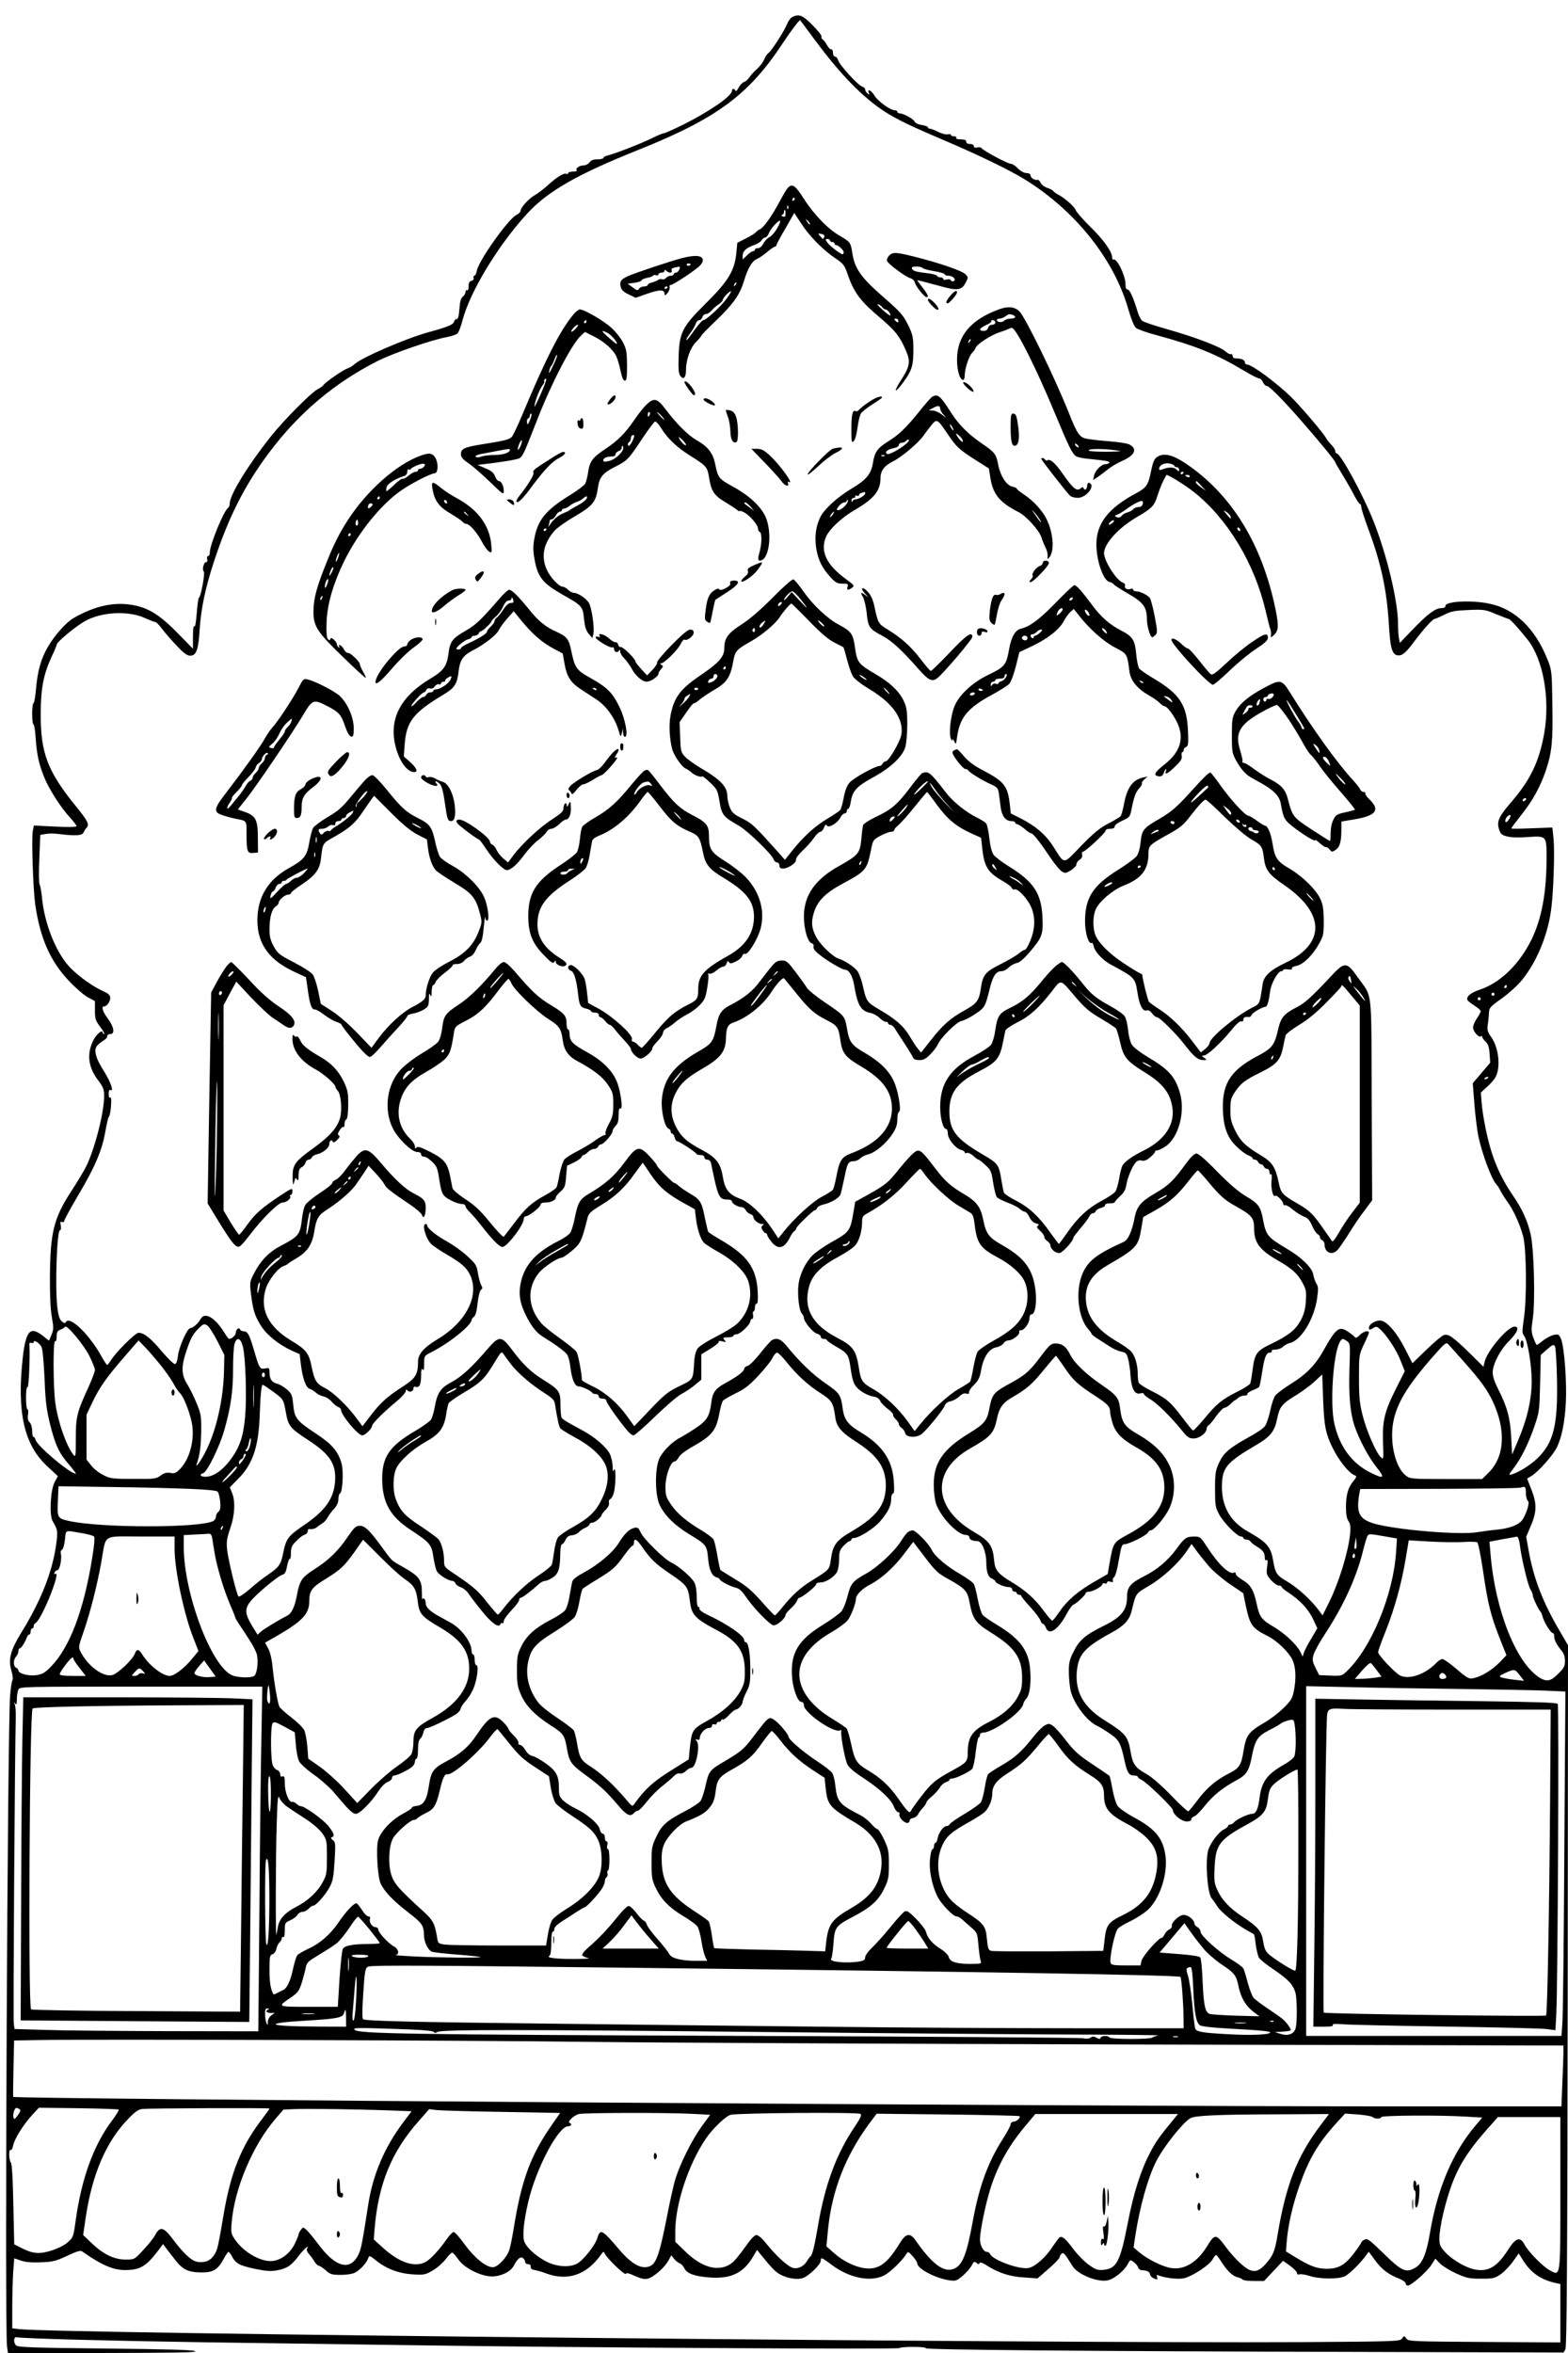 <?xml version="1.0" encoding="UTF-8" standalone="yes"?>
<svg version="1.0" xmlns="http://www.w3.org/2000/svg" width="1024" height="1536" viewBox="0 0 1024 1536" preserveAspectRatio="xMidYMid meet">
  <g transform="translate(0,1536) scale(0.1,-0.1)" fill="#000000" stroke="none">
    <path d="M5174 15249 c-11 -6 -26 -26 -33 -44 -15 -41 -104 -180 -123 -192 -8
-4 -20 -23 -27 -41 -8 -17 -28 -45 -46 -61 -18 -16 -41 -40 -50 -54 -9 -15
-25 -29 -36 -32 -11 -4 -27 -21 -36 -38 -9 -18 -18 -26 -20 -19 -6 16 -23 16
-23 -1 0 -33 -140 -131 -313 -218 -65 -32 -124 -59 -132 -59 -7 0 -44 -15 -81
-34 -70 -34 -236 -99 -286 -111 -16 -4 -28 -11 -28 -16 0 -5 -17 -9 -38 -9
-26 0 -42 -6 -52 -20 -8 -11 -26 -20 -41 -20 -27 0 -54 -21 -42 -33 3 -4 -8
-7 -25 -7 -18 0 -32 -5 -32 -11 0 -5 -4 -7 -10 -4 -15 9 -62 -19 -121 -73 -30
-27 -68 -56 -85 -65 -36 -19 -94 -81 -94 -102 0 -8 -13 -21 -29 -29 -54 -29
-245 -297 -257 -363 -3 -18 -11 -33 -16 -33 -6 0 -8 -6 -5 -14 3 -8 -2 -16
-14 -19 -14 -4 -19 -14 -19 -37 0 -18 -4 -29 -10 -25 -5 3 -10 -1 -10 -11 0
-9 -8 -23 -17 -30 -13 -9 -19 -31 -23 -81 -3 -45 -9 -67 -17 -66 -6 2 -15 -6
-18 -17 -6 -20 -40 -34 -168 -69 -148 -41 -437 -166 -483 -209 -11 -11 -31
-23 -45 -27 -27 -9 -145 -90 -156 -108 -5 -7 -21 -19 -37 -27 -44 -22 -222
-202 -308 -310 -148 -186 -268 -381 -268 -437 0 -12 -5 -25 -10 -28 -28 -17
-120 -241 -120 -292 0 -13 -5 -23 -11 -23 -6 0 -9 -9 -6 -20 3 -12 0 -20 -8
-20 -15 0 -27 -52 -14 -61 10 -6 -20 -169 -31 -169 -4 0 -11 -46 -15 -101 -5
-64 -11 -96 -16 -88 -5 9 -9 -17 -9 -66 l0 -80 -89 91 c-138 143 -218 188
-348 200 -108 9 -220 -20 -343 -91 -47 -27 -122 -110 -165 -184 -48 -81 -70
-159 -81 -289 -4 -45 -11 -82 -15 -82 -5 0 -9 -31 -9 -70 0 -38 4 -70 9 -70 4
0 11 -40 14 -90 8 -108 20 -164 54 -250 30 -77 113 -207 172 -269 22 -24 41
-49 41 -54 0 -6 -51 -7 -139 -3 l-140 7 -7 -37 c-9 -50 2 -377 16 -478 32
-220 97 -369 220 -499 43 -46 100 -95 125 -108 l45 -24 0 -62 c0 -55 4 -66 35
-107 19 -25 30 -46 25 -46 -6 0 -10 5 -10 10 0 22 -40 -11 -59 -48 -46 -90
-36 -177 29 -263 35 -46 40 -60 40 -105 0 -108 -63 -352 -120 -464 -16 -30
-60 -104 -99 -163 -110 -171 -133 -264 -135 -552 -1 -121 4 -217 13 -265 12
-67 11 -80 -3 -114 l-16 -38 -39 31 c-83 66 -112 36 -132 -139 -40 -360 8
-571 160 -712 l69 -64 -21 -39 c-28 -53 -36 -217 -13 -255 34 -57 35 -67 21
-165 -27 -177 -101 -361 -229 -568 -67 -109 -83 -170 -62 -241 9 -29 12 -56 7
-65 -5 -9 -11 -54 -15 -101 -17 -229 -36 -4140 -20 -4248 l6 -42 622 0 c476 1
616 3 601 12 -14 8 -184 13 -586 17 -467 5 -569 8 -583 20 -19 16 -18 57 2 54
40 -9 624 -24 1222 -33 382 -5 1019 -14 1415 -20 1031 -15 3118 -27 3129 -18
14 11 178 10 172 -1 -7 -10 1047 -20 2842 -24 l1323 -4 12 21 c9 16 13 551 15
2309 l2 2287 -50 86 c-113 191 -172 343 -206 526 l-17 96 27 64 c42 96 44 148
9 239 l-30 77 27 16 c45 26 145 139 169 191 31 67 50 160 57 290 7 129 -10
362 -31 413 -14 32 -18 34 -47 28 -18 -4 -49 -20 -70 -36 -20 -17 -39 -30 -42
-30 -2 0 -12 20 -21 44 -15 40 -16 54 -5 128 17 110 8 456 -14 551 -20 88 -55
164 -115 252 -61 89 -101 169 -135 269 -31 92 -62 242 -70 338 l-5 66 39 36
c21 19 45 45 53 58 39 61 27 194 -23 266 -26 37 -29 49 -24 84 4 22 7 56 8 76
1 33 7 40 83 94 46 33 105 86 133 121 95 117 166 288 189 452 16 112 25 375
17 467 l-8 76 -134 -5 c-74 -3 -134 -4 -134 -1 0 4 31 45 68 92 73 92 120 178
157 285 40 119 47 190 43 431 -3 223 -4 226 -34 300 -80 199 -213 326 -376
359 -117 25 -288 16 -288 -14 0 -10 -10 -15 -28 -15 -38 0 -90 -39 -189 -142
l-81 -85 -6 30 c-3 16 -6 58 -6 92 0 148 -70 442 -157 665 -69 176 -218 450
-244 450 -5 0 -9 7 -9 15 0 9 -11 27 -25 41 -13 13 -29 33 -35 44 -18 34 -161
202 -228 268 -94 92 -256 212 -287 212 -8 0 -15 6 -15 14 0 16 -21 26 -56 26
-15 0 -24 6 -24 16 0 9 -5 14 -12 12 -6 -2 -22 6 -35 18 -32 30 -201 94 -378
144 -82 23 -157 48 -166 56 -9 8 -22 33 -29 57 -27 91 -52 147 -66 147 -10 0
-14 12 -14 38 -1 56 -58 171 -79 157 -4 -2 -8 5 -8 16 -3 40 -58 116 -143 199
-48 47 -90 95 -94 107 -7 22 -72 80 -116 103 -14 7 -28 18 -32 23 -3 6 -21 15
-40 21 -18 6 -37 21 -43 34 -5 12 -14 20 -20 18 -16 -5 -45 13 -45 29 0 9 -10
15 -26 15 -15 0 -38 12 -56 30 -16 17 -36 30 -44 30 -22 0 -181 85 -195 104
-4 5 -16 6 -28 3 -14 -3 -21 0 -21 9 0 8 -10 14 -25 14 -16 0 -25 6 -25 15 0
11 -11 15 -36 15 -21 0 -33 4 -29 10 3 6 -3 10 -14 10 -12 0 -21 4 -21 9 0 5
-9 7 -20 4 -10 -3 -39 4 -63 16 -24 12 -49 21 -55 21 -7 0 -12 4 -12 9 0 5
-18 11 -40 15 -23 3 -43 13 -47 22 -6 17 -74 54 -98 54 -8 0 -15 5 -15 10 0 6
-7 10 -17 10 -28 0 -111 60 -132 96 -21 34 -49 48 -37 18 5 -14 4 -15 -9 -4
-8 7 -15 18 -15 26 0 7 -9 15 -20 19 -27 8 -149 142 -156 171 -4 13 -12 24
-20 24 -8 0 -14 10 -14 25 0 14 -5 24 -12 23 -6 -2 -18 11 -27 27 -9 17 -22
34 -29 38 -7 5 -10 12 -7 18 4 5 -23 38 -58 74 -66 67 -88 75 -133 54z m153
-157 c165 -222 307 -367 450 -460 77 -50 167 -94 403 -194 217 -93 405 -184
509 -247 331 -203 587 -523 680 -851 19 -65 38 -111 50 -121 11 -9 73 -31 138
-48 254 -69 389 -124 569 -232 45 -27 88 -49 96 -49 8 0 20 -11 26 -25 6 -14
18 -25 26 -25 16 0 115 -101 232 -236 110 -125 214 -253 214 -261 0 -3 17 -33
38 -67 21 -34 56 -94 77 -133 20 -40 41 -73 46 -73 5 0 9 -9 9 -20 0 -10 20
-73 44 -138 85 -227 122 -399 136 -624 9 -159 21 -201 58 -206 29 -4 52 15
110 93 54 73 119 145 131 145 5 0 33 12 63 27 45 23 69 27 159 31 100 4 109 3
179 -27 41 -17 78 -31 82 -31 9 0 65 -61 123 -134 103 -129 149 -386 110 -611
-33 -187 -90 -306 -219 -455 -77 -89 -92 -122 -77 -171 10 -33 17 -40 53 -49
25 -7 76 -9 138 -4 120 8 120 8 120 -136 0 -227 -32 -398 -99 -535 -80 -161
-204 -281 -336 -325 -63 -21 -94 -48 -80 -71 4 -5 24 -21 46 -35 21 -13 39
-29 39 -35 0 -5 -11 -27 -25 -47 -14 -20 -25 -47 -25 -59 0 -26 36 -67 50 -58
6 4 10 2 10 -4 0 -6 10 -19 22 -31 16 -15 23 -35 26 -79 l4 -58 -57 -67 -57
-67 11 -140 c6 -76 18 -170 26 -208 24 -113 86 -279 116 -311 8 -8 21 -28 29
-45 8 -16 27 -46 42 -67 38 -49 84 -149 105 -228 22 -84 25 -412 4 -543 -11
-76 -11 -90 1 -105 24 -28 52 -197 51 -307 -2 -118 -31 -243 -90 -380 l-38
-90 -6 115 c-7 127 -26 195 -86 314 -24 48 -35 83 -35 109 3 57 49 146 109
205 54 55 68 92 34 92 -45 0 -180 -159 -196 -231 l-7 -31 -91 90 c-110 107
-138 126 -168 117 -12 -4 -64 -47 -114 -96 l-91 -88 -48 94 c-56 110 -122 185
-164 185 -32 0 -72 -25 -72 -46 0 -17 5 -18 30 -2 16 10 23 9 41 -7 44 -39
108 -136 135 -205 l28 -71 -57 -113 c-76 -151 -90 -211 -85 -353 4 -108 4
-112 -14 -96 -30 27 -94 173 -119 273 -20 79 -24 120 -24 245 0 148 0 151 32
219 18 37 33 72 33 77 0 18 -37 8 -60 -16 -13 -14 -26 -21 -30 -16 -3 6 -23
22 -45 37 -60 41 -79 26 -165 -127 -50 -90 -113 -153 -209 -212 -46 -29 -92
-63 -103 -77 -10 -14 -25 -59 -33 -100 -9 -41 -24 -86 -34 -99 -9 -14 -59 -48
-110 -75 -124 -69 -159 -99 -190 -165 -23 -50 -26 -68 -26 -171 0 -106 2 -119
27 -166 30 -55 118 -144 143 -144 8 0 15 -4 15 -10 0 -5 9 -10 20 -10 10 0 23
-6 27 -13 4 -7 24 -23 45 -35 37 -23 48 -39 48 -73 0 -12 4 -17 11 -13 8 5 9
-8 4 -43 -6 -47 -4 -53 25 -87 18 -20 41 -36 51 -36 10 0 19 -4 19 -9 0 -5 20
-22 44 -37 76 -50 130 -108 160 -171 l29 -62 -40 -68 c-23 -37 -44 -79 -48
-92 l-8 -25 -14 30 c-25 49 -104 123 -176 165 -80 47 -92 64 -110 149 -19 90
-40 125 -92 156 -25 14 -45 32 -45 41 0 8 -4 11 -10 8 -29 -18 -103 52 -177
167 -43 66 -45 68 -86 68 -50 -1 -61 -8 -114 -81 -56 -76 -125 -134 -207 -176
-95 -48 -116 -73 -116 -139 0 -85 -37 -130 -152 -187 -120 -59 -160 -93 -197
-169 -26 -50 -31 -73 -31 -129 0 -37 5 -92 11 -121 18 -85 105 -202 174 -234
17 -8 55 -31 85 -52 59 -41 69 -60 95 -180 16 -73 28 -92 61 -92 13 0 24 -4
24 -8 0 -5 11 -14 24 -20 34 -15 206 -182 206 -199 0 -27 56 -73 89 -73 20 0
31 5 31 14 0 7 8 16 19 19 10 2 43 36 73 74 54 66 114 114 207 164 61 33 79
61 96 153 21 107 38 133 112 171 34 17 69 37 77 44 9 7 31 16 50 21 34 7 35 7
41 -29 10 -64 9 -185 -3 -207 -6 -12 -35 -35 -65 -52 -112 -63 -149 -113 -162
-222 -8 -67 -23 -100 -46 -100 -26 0 -102 -35 -118 -54 -7 -9 -20 -16 -27 -16
-8 0 -14 -4 -14 -9 0 -6 -12 -16 -27 -23 -35 -17 -89 -89 -103 -136 -20 -75
-5 -285 24 -315 6 -7 22 -29 34 -49 24 -38 112 -110 191 -156 26 -14 48 -27
50 -29 3 -2 8 -32 12 -68 5 -35 14 -73 21 -85 7 -11 50 -46 95 -76 95 -64 128
-99 143 -152 11 -41 12 -193 1 -232 -10 -38 -48 -52 -97 -37 l-39 12 53 3 c28
2 52 6 52 10 0 12 -33 56 -56 74 -12 10 -55 40 -95 67 -41 27 -82 58 -92 69
-9 10 -26 54 -38 97 -11 43 -24 86 -29 95 -5 10 -40 35 -77 58 -83 49 -203
157 -203 183 0 10 -9 23 -20 29 -11 6 -20 16 -20 23 0 24 -40 57 -70 57 -30 0
-84 -52 -77 -74 2 -6 -6 -15 -17 -21 -12 -6 -25 -20 -31 -33 -5 -12 -14 -22
-19 -22 -20 0 -124 -119 -131 -149 l-7 -31 -94 0 c-78 0 -96 3 -101 16 -10 28
27 204 48 225 11 11 48 33 83 49 35 17 83 48 108 69 83 74 138 243 118 366
-18 110 -68 169 -211 245 -44 24 -89 56 -100 71 -11 16 -26 65 -34 110 -8 45
-17 84 -20 87 -3 3 -53 37 -113 77 -88 58 -117 85 -167 149 -33 44 -72 88 -86
98 -24 18 -29 19 -56 5 -16 -9 -51 -44 -78 -79 -73 -92 -117 -132 -204 -182
-42 -24 -82 -50 -88 -58 -6 -7 -16 -47 -22 -88 -7 -41 -18 -84 -25 -95 -8 -11
-55 -45 -106 -75 -51 -30 -94 -61 -97 -67 -3 -7 -12 -13 -20 -13 -21 0 -51
-40 -59 -77 -3 -18 -10 -33 -15 -33 -5 0 -9 -9 -9 -19 0 -11 -5 -21 -11 -23
-6 -2 -13 -33 -16 -68 -6 -72 13 -165 48 -238 24 -49 103 -132 126 -132 9 0
25 -9 37 -20 12 -11 39 -35 60 -53 38 -33 39 -36 46 -118 4 -46 11 -92 15
-101 6 -16 0 -18 -67 -18 -92 0 -134 13 -142 45 -3 13 -27 37 -56 55 -54 34
-83 70 -93 110 -3 14 -32 51 -63 83 -44 45 -61 57 -75 50 -9 -4 -50 -48 -90
-98 -40 -49 -94 -110 -121 -136 -27 -25 -48 -54 -48 -66 0 -16 -8 -22 -37 -27
-86 -14 -201 -3 -185 18 5 6 12 51 15 99 7 105 15 116 122 172 119 62 169 106
207 182 30 62 33 75 33 163 0 86 -3 101 -32 163 -18 37 -37 67 -43 67 -6 0
-25 16 -42 36 -17 19 -46 43 -64 52 -144 74 -157 89 -169 197 -3 33 -12 69
-20 81 -8 12 -53 48 -100 78 -87 57 -185 141 -185 158 0 16 -59 86 -91 109
-37 26 -38 25 -134 -101 -67 -88 -80 -99 -179 -159 -116 -68 -116 -68 -141
-179 -9 -37 -22 -76 -30 -88 -7 -11 -49 -39 -92 -62 -128 -66 -161 -95 -196
-170 -30 -62 -32 -75 -32 -172 0 -93 3 -112 26 -161 37 -78 88 -131 180 -186
44 -26 86 -57 94 -69 8 -13 20 -56 26 -96 6 -40 17 -85 24 -100 l13 -28 -68 0
c-99 0 -165 16 -178 43 -6 12 -40 56 -76 97 -37 41 -69 85 -72 97 -3 12 -12
23 -19 25 -7 2 -28 23 -47 48 -19 25 -41 46 -50 48 -10 2 -38 -24 -75 -70 -62
-78 -121 -140 -191 -201 -24 -20 -42 -43 -40 -50 3 -6 20 -15 39 -18 19 -4
-20 -6 -86 -7 -128 0 -189 8 -167 21 8 5 12 34 12 83 0 43 4 74 10 74 6 0 10
8 10 18 0 11 19 30 47 48 26 16 69 44 96 62 27 17 52 32 56 32 10 0 84 79 109
117 12 17 22 40 22 51 0 12 5 24 11 28 6 3 9 15 6 25 -3 11 -1 19 4 19 5 0 9
32 9 70 0 41 -4 70 -10 70 -6 0 -8 11 -4 25 4 15 2 25 -5 25 -6 0 -11 11 -11
25 0 15 -6 25 -14 25 -7 0 -16 13 -19 29 -7 35 -86 102 -161 137 -26 12 -61
35 -77 50 -25 24 -29 35 -29 79 0 82 -15 112 -83 162 -34 24 -73 47 -89 50
-17 3 -35 18 -47 39 -11 19 -27 34 -35 34 -9 0 -13 6 -10 13 2 7 -11 29 -31
48 -19 19 -35 38 -35 44 0 5 -14 24 -32 42 -58 60 -91 44 -176 -83 -51 -76
-103 -121 -192 -169 -90 -47 -105 -67 -119 -162 -13 -91 -35 -127 -79 -131
-18 -2 -32 -7 -32 -12 0 -5 -27 -23 -61 -41 -74 -40 -145 -116 -160 -172 -14
-54 -3 -240 17 -283 25 -52 82 -112 178 -186 94 -72 103 -86 105 -151 1 -44
23 -92 49 -106 9 -5 84 -14 167 -20 82 -6 151 -14 154 -16 6 -7 -278 -4 -439
4 -74 4 -127 8 -117 9 27 3 21 40 -10 56 -36 19 -103 91 -103 111 0 8 -8 15
-18 15 -21 0 -44 34 -36 55 4 9 0 15 -10 15 -9 0 -27 18 -40 39 -14 22 -30 42
-36 46 -13 8 -68 -48 -119 -124 -53 -78 -122 -138 -195 -171 -34 -16 -68 -35
-74 -43 -7 -8 -19 -48 -28 -88 -16 -78 -39 -127 -64 -139 -8 -4 -26 -12 -38
-19 -13 -7 -25 -11 -26 -9 -18 29 -26 77 -26 157 0 88 2 99 19 104 11 3 22 17
26 35 3 17 13 36 21 43 8 6 14 18 14 26 0 8 5 11 10 8 6 -4 10 13 10 44 0 48
2 51 34 65 19 8 41 24 48 35 7 12 22 21 34 21 11 0 29 9 39 20 10 11 23 20 30
20 18 0 81 71 108 122 21 39 26 67 32 169 7 113 6 124 -11 137 -13 10 -15 16
-6 19 19 7 14 25 -21 70 -31 42 -157 133 -183 133 -7 0 -20 7 -28 16 -9 8 -22
14 -28 12 -20 -7 -48 62 -48 119 0 42 -3 51 -15 47 -10 -4 -15 0 -15 14 0 11
-8 23 -18 27 -11 3 -24 17 -30 31 -15 31 -16 253 -2 274 8 13 20 10 77 -21
l68 -37 7 -80 c3 -44 13 -94 22 -110 8 -16 51 -55 95 -86 43 -30 101 -81 128
-112 101 -120 125 -144 148 -144 26 0 104 80 150 153 16 24 41 49 57 55 15 5
28 17 28 26 0 9 7 16 15 16 19 0 94 37 118 58 9 8 17 23 17 34 0 10 5 18 10
18 6 0 10 26 10 59 0 39 5 63 14 70 8 7 18 26 21 42 4 18 13 29 24 29 16 0
128 53 186 88 17 10 32 27 33 38 2 10 17 33 32 49 16 17 39 52 50 78 25 57 39
157 21 157 -6 0 -11 15 -11 35 0 19 -4 35 -10 35 -5 0 -10 10 -10 23 -1 57
-66 146 -138 185 -17 9 -50 28 -74 41 -60 32 -88 60 -88 87 0 24 -16 41 -22
24 -2 -6 -3 16 -3 49 0 78 -19 103 -116 158 -87 49 -75 38 -148 138 -79 108
-108 135 -142 135 -24 0 -36 -11 -78 -72 -61 -91 -125 -153 -218 -212 -81 -51
-96 -74 -113 -165 -14 -78 -35 -123 -63 -137 -57 -29 -154 -88 -173 -105 l-22
-20 -38 62 c-44 74 -47 106 -10 153 34 46 186 173 212 177 14 3 22 17 29 57 6
29 14 50 18 46 4 -4 7 13 7 37 0 33 6 50 25 69 33 34 47 45 67 53 10 3 18 13
18 22 0 8 3 14 7 14 21 -3 43 2 55 14 8 6 23 17 33 23 11 6 27 23 35 39 8 15
27 41 43 57 18 20 27 41 27 63 0 18 5 35 11 37 16 5 24 144 10 193 -21 80 -63
128 -169 198 -126 83 -138 99 -147 187 -6 63 -10 73 -41 100 -19 16 -47 33
-62 37 -36 8 -51 30 -52 72 0 32 -2 33 -29 28 -34 -7 -38 1 -75 129 -28 94
-39 114 -66 114 -10 0 -20 5 -22 12 -6 17 -28 0 -28 -22 0 -16 -26 -40 -44
-40 -3 0 -18 19 -32 43 -63 100 -128 136 -155 85 -15 -27 -49 -57 -67 -58 -19
0 -74 -125 -80 -181 -2 -27 -10 -50 -18 -53 -7 -3 -42 30 -85 80 -73 88 -118
124 -154 124 -21 0 -152 -130 -182 -182 -10 -15 -20 -28 -23 -28 -4 0 -24 32
-46 71 -21 40 -68 103 -102 141 -64 68 -107 92 -122 68 -6 -10 -12 -8 -28 6
-14 14 -22 40 -28 94 -15 139 -2 500 18 500 6 0 8 12 5 30 -5 23 -3 28 8 23 9
-3 15 1 15 8 0 7 41 82 91 167 109 184 156 293 177 416 9 50 19 93 23 96 12 9
22 133 10 126 -7 -5 -11 4 -11 24 0 18 4 29 10 25 26 -16 5 49 -39 119 -59 93
-72 145 -43 174 11 11 30 25 41 32 12 6 21 17 21 25 0 8 9 15 20 15 32 0 25
46 -15 100 -34 46 -45 80 -26 80 18 0 41 31 41 55 0 19 -10 28 -44 44 -66 29
-158 94 -216 153 -92 94 -171 289 -186 463 -4 38 -11 75 -15 81 -5 6 -6 81 -2
167 l6 157 34 6 c19 4 58 4 86 0 113 -14 156 -11 164 12 4 9 12 23 19 29 19
20 7 45 -62 130 -194 237 -240 356 -238 623 1 161 19 251 74 369 17 35 30 68
31 75 1 15 119 114 178 148 107 64 287 74 397 24 31 -14 61 -26 68 -26 6 0 26
-20 44 -44 18 -25 61 -74 95 -110 48 -51 69 -66 90 -66 39 0 53 39 61 170 9
141 38 275 95 449 97 293 201 497 362 711 194 258 428 454 710 596 101 50 347
135 444 153 33 6 66 17 73 25 8 7 23 47 33 87 50 188 235 493 425 698 132 143
326 254 719 411 515 206 723 359 945 695 61 92 111 157 116 153 2 -2 47 -63
101 -136z m4638 -4952 c-3 -5 -11 -10 -16 -10 -6 0 -7 5 -4 10 3 6 11 10 16
10 6 0 7 -4 4 -10z m-105 -119 c-5 -11 -15 -23 -20 -26 -14 -9 -12 19 2 33 19
19 30 14 18 -7z m-20 -1101 c0 -5 -5 -10 -11 -10 -5 0 -7 5 -4 10 3 6 8 10 11
10 2 0 4 -4 4 -10z m-80 -50 c0 -5 -4 -10 -10 -10 -5 0 -10 5 -10 10 0 6 5 10
10 10 6 0 10 -4 10 -10z m-90 -30 c0 -5 -4 -10 -10 -10 -5 0 -10 5 -10 10 0 6
5 10 10 10 6 0 10 -4 10 -10z m50 -514 c0 -2 -7 -7 -16 -10 -8 -3 -12 -2 -9 4
6 10 25 14 25 6z m-8300 -1721 l45 -90 -2 -103 c-4 -181 -48 -381 -115 -517
-30 -63 -76 -129 -63 -90 20 56 27 110 29 210 1 102 -1 115 -31 187 -17 42
-44 96 -59 120 -41 65 -42 117 -4 227 24 72 41 103 71 133 37 37 41 39 62 26
12 -8 42 -54 67 -103z m-835 -99 c19 -38 35 -78 35 -89 0 -11 -20 -63 -44
-116 -74 -161 -81 -191 -81 -332 0 -117 -1 -124 -16 -105 -47 60 -101 215
-118 340 -14 100 -15 410 -1 401 6 -4 10 8 10 30 0 28 5 37 24 45 13 5 27 13
31 19 10 17 123 -118 160 -193z m1001 64 c18 -71 26 -333 15 -456 -12 -133
-36 -204 -99 -287 -52 -68 -110 -107 -159 -107 -36 0 -44 15 -15 24 26 9 107
174 137 281 42 147 58 259 57 400 0 72 4 145 10 163 14 47 40 39 54 -18z
m7211 35 c21 -15 21 -19 16 -178 -6 -170 4 -287 32 -373 30 -89 93 -208 144
-271 58 -72 50 -80 -37 -37 -124 61 -204 171 -238 321 -29 130 -8 452 35 531
14 26 20 27 48 7z m-8526 -37 c7 -12 15 -102 20 -207 6 -155 13 -205 37 -302
35 -137 58 -185 124 -261 27 -32 47 -58 43 -58 -38 0 -256 184 -263 222 -2 10
-8 18 -13 18 -5 0 -9 18 -9 39 0 23 -7 46 -16 56 -12 11 -15 26 -11 51 3 18 2
34 -4 34 -5 0 -9 34 -9 76 0 47 4 73 10 69 8 -5 17 207 12 277 -1 11 3 15 13
12 8 -4 15 -1 15 5 0 18 37 -5 51 -31z m800 -148 c27 -36 57 -80 66 -99 10
-19 27 -44 39 -56 24 -24 59 -113 76 -189 22 -106 -10 -236 -75 -304 -27 -28
-37 -32 -64 -27 -25 4 -40 0 -64 -17 -29 -22 -40 -23 -178 -22 -136 0 -152 2
-196 25 -27 13 -63 41 -79 62 l-31 39 0 146 0 147 36 76 c49 103 92 164 207
297 l97 112 59 -62 c32 -35 80 -92 107 -128z m8490 50 c108 -122 152 -182 189
-261 87 -188 76 -361 -31 -465 l-40 -39 -234 0 c-222 0 -235 1 -262 21 -69 51
-108 211 -85 346 22 124 90 238 258 430 83 94 88 98 104 81 9 -10 55 -61 101
-113z m607 -116 c6 -297 -22 -411 -127 -513 -45 -44 -120 -91 -169 -106 -21
-6 -20 -2 13 41 49 63 99 165 137 277 30 88 32 101 36 277 l4 185 41 36 c37
32 43 35 52 20 5 -9 11 -107 13 -217z m-8438 31 c0 -8 -4 -15 -10 -15 -5 0
-10 7 -10 15 0 8 5 15 10 15 6 0 10 -7 10 -15z m6939 -395 c35 -110 128 -244
181 -262 11 -3 9 -12 -12 -37 -34 -40 -48 -89 -48 -171 0 -45 5 -73 16 -89 13
-18 15 -37 11 -85 -12 -118 -74 -320 -140 -451 l-40 -80 -26 35 c-50 67 -137
146 -203 185 -71 41 -79 53 -94 140 -15 89 -41 118 -167 189 -111 63 -167 160
-167 288 0 127 26 159 225 276 92 54 120 89 136 173 15 75 32 96 118 148 38
23 94 63 123 90 l53 49 6 -167 c5 -127 12 -181 28 -231z m-7012 198 c-2 -35
-3 -9 -3 57 0 66 1 94 3 63 2 -32 2 -86 0 -120z m106 102 c89 -63 88 -62 103
-145 16 -93 27 -107 140 -181 149 -96 191 -161 182 -277 -9 -113 -67 -192
-210 -288 -95 -65 -110 -84 -128 -174 -15 -78 -28 -96 -99 -144 -33 -22 -88
-65 -122 -96 -35 -30 -67 -51 -71 -47 -13 13 -68 241 -75 308 -5 51 -1 75 21
138 30 87 34 177 11 232 l-14 35 53 54 c96 95 135 210 142 415 5 140 11 200
20 200 3 0 24 -13 47 -30z m-133 -375 c-6 -20 -16 -32 -22 -29 -7 4 -7 9 0 13
6 3 14 24 18 46 4 22 10 32 12 22 2 -9 -2 -33 -8 -52z m-29 -62 c-5 -10 -16
-27 -25 -38 -13 -17 -15 -17 -16 -4 0 9 7 19 15 23 8 3 15 12 15 21 0 8 5 15
10 15 7 0 7 -6 1 -17z m-96 -123 c-55 -56 -75 -62 -23 -7 18 19 39 43 47 52 7
9 16 14 19 10 3 -3 -16 -28 -43 -55z m-268 -89 c111 -4 177 -11 184 -18 7 -7
14 -36 17 -66 3 -40 0 -56 -12 -66 -9 -7 -16 -22 -16 -32 0 -10 -8 -22 -17
-28 -87 -46 -732 -46 -941 0 -77 17 -79 20 -74 131 l4 96 342 -5 c187 -2 419
-8 513 -12z m8728 -32 c1 -22 7 -44 14 -48 15 -10 -20 -110 -47 -134 -29 -27
-84 -45 -152 -52 -36 -3 -95 -11 -132 -17 -119 -20 -538 16 -677 57 -94 29
-114 68 -95 188 l7 37 511 1 c281 1 522 4 536 8 32 10 34 8 35 -40z m-8512
-224 c-3 -9 -8 -14 -10 -11 -3 3 -2 9 2 15 9 16 15 13 8 -4z m-908 -35 c32 -6
63 -14 69 -20 6 -6 2 -57 -13 -147 -55 -337 -146 -576 -266 -700 -41 -43 -58
-52 -97 -58 -50 -8 -118 10 -118 31 0 6 -7 14 -15 18 -19 7 -19 53 0 72 8 9
15 24 15 35 0 10 4 19 9 19 10 0 34 38 47 73 3 9 10 17 15 17 5 0 9 9 9 20 0
11 5 20 10 20 6 0 10 6 10 14 0 8 4 16 8 18 18 7 52 69 91 161 43 105 62 175
42 163 -7 -5 -9 -1 -5 8 3 9 12 16 19 16 15 0 31 78 22 109 -3 11 1 22 8 25 7
2 15 31 19 65 8 68 -7 63 121 41z m839 -22 c2 -13 10 -57 16 -98 16 -98 60
-245 104 -348 20 -45 35 -85 35 -88 0 -2 30 -49 67 -104 40 -59 70 -114 73
-137 9 -50 -2 -123 -20 -134 -21 -13 -106 -11 -143 5 -135 56 -316 535 -316
838 l0 77 73 4 c39 1 80 4 89 5 11 1 19 -6 22 -20z m7670 1 l69 -12 -6 -91
c-18 -275 -161 -622 -320 -774 -33 -32 -36 -33 -108 -30 l-74 3 -24 48 c-21
43 -22 53 -12 87 6 21 39 80 73 132 121 184 207 372 249 543 12 50 26 95 31
101 9 12 14 12 122 -7z m-7914 -78 c0 -137 61 -429 123 -584 l33 -85 -44 -53
c-48 -59 -114 -109 -144 -109 -47 0 -137 70 -181 143 -22 34 -35 34 -47 1 -16
-40 -112 -131 -148 -139 -60 -13 -158 59 -205 151 -16 30 -15 35 18 130 45
130 88 300 116 454 34 191 1 170 259 170 l220 0 0 -79z m8785 27 c11 -92 54
-270 70 -294 8 -13 15 -30 15 -38 0 -16 39 -97 50 -106 4 -3 10 -18 14 -33 9
-36 53 -107 66 -107 6 0 10 -9 10 -21 0 -25 15 -54 46 -92 17 -20 24 -41 24
-69 0 -35 -6 -47 -44 -84 -48 -49 -74 -54 -121 -26 -153 95 -291 441 -321 808
l-7 80 84 16 c46 8 89 16 96 17 6 0 14 -21 18 -51z m-1069 -26 c-11 -10 -14 3
-7 38 l6 35 3 -33 c2 -19 1 -36 -2 -40z m-6214 -199 c62 -42 77 -67 86 -147
10 -82 25 -99 148 -171 137 -81 189 -155 188 -271 -1 -122 -81 -230 -237 -317
-109 -60 -127 -82 -127 -156 0 -31 -6 -67 -13 -81 -7 -14 -48 -49 -92 -79 -44
-30 -121 -97 -171 -148 l-91 -93 -83 91 c-45 50 -118 115 -160 145 l-77 54 -6
80 c-4 44 -13 92 -21 107 -8 16 -46 53 -85 83 -39 30 -73 61 -77 70 -12 28
-35 164 -43 250 -5 55 -15 99 -28 126 l-22 41 67 38 c179 103 222 149 222 236
0 65 17 87 105 141 101 62 124 85 192 180 l54 77 112 -112 c62 -62 133 -127
159 -144z m6913 241 c45 3 86 2 92 -2 7 -4 23 -87 38 -185 31 -215 50 -291
108 -439 l45 -113 -45 -47 c-49 -50 -118 -92 -170 -103 -30 -6 -40 -1 -110 59
-42 36 -84 66 -93 66 -9 0 -27 -11 -40 -25 -70 -74 -178 -112 -237 -82 -36 19
-143 133 -143 152 0 8 22 71 50 139 58 147 102 305 130 471 11 66 20 120 20
120 0 0 62 -4 138 -8 75 -4 173 -6 217 -3z m-1663 -155 c27 -32 88 -84 137
-118 l90 -61 16 -78 c28 -132 41 -150 144 -202 60 -30 136 -103 161 -154 23
-48 26 -125 9 -208 -9 -45 -20 -62 -68 -109 -31 -31 -88 -74 -127 -96 -102
-60 -117 -81 -134 -189 -14 -87 -28 -107 -93 -140 -83 -42 -145 -94 -203 -171
-30 -40 -58 -74 -63 -77 -4 -3 -55 43 -112 103 -65 67 -126 120 -161 140 -77
43 -91 64 -106 154 -16 92 -33 113 -168 197 -137 86 -192 182 -182 315 10 116
50 161 230 259 78 42 114 81 128 139 29 119 25 113 112 164 88 51 193 147 247
226 l33 48 31 -43 c17 -24 53 -68 79 -99z m954 54 c-10 -10 -19 5 -10 18 6 11
8 11 12 0 2 -7 1 -15 -2 -18z m-8366 -662 c0 -5 18 -32 40 -60 l40 -51 -85 0
c-57 0 -85 4 -85 11 0 7 17 34 37 60 35 47 53 60 53 40z m886 -119 c-45 -3
-96 11 -96 27 0 6 14 26 31 46 l32 36 38 -53 38 -53 -43 -3z m7625 45 l31 -42
-44 -7 c-24 -3 -62 -7 -86 -7 l-44 -1 47 55 c26 30 52 52 57 49 5 -3 23 -25
39 -47z m-8057 -6 c17 -19 17 -19 -2 -14 -11 2 -23 0 -26 -6 -4 -6 -17 -11
-28 -11 -21 0 -21 0 2 25 28 30 32 30 54 6z m8991 -27 l28 -36 -64 7 c-35 4
-73 11 -84 15 -17 7 -14 11 25 29 60 27 63 27 95 -15z m-486 3 c13 -16 5 -27
-21 -27 -18 0 -25 20 -11 33 10 10 19 8 32 -6z m-7676 -129 c5 -55 -4 -77 -17
-41 -6 14 3 109 9 101 1 -2 5 -29 8 -60z m-56 -285 c-4 -186 -10 -692 -13
-1125 l-7 -788 -596 1 c-328 1 -686 4 -796 8 l-200 6 -5 35 c-5 30 7 1806 13
2000 1 36 -2 74 -7 85 -6 16 -6 17 3 5 8 -12 11 -5 11 28 0 24 5 52 10 63 10
19 30 19 802 19 l791 0 -6 -337z m7808 322 c242 -3 500 -8 574 -11 l134 -6 -7
-1047 c-3 -575 -9 -1081 -13 -1123 l-6 -78 -833 0 -834 0 0 1141 0 1142 273
-6 c149 -4 470 -9 712 -12z m-6198 -345 c77 -95 95 -112 190 -174 l78 -51 12
-75 c7 -41 21 -86 31 -100 10 -14 59 -52 110 -85 111 -74 138 -98 165 -150 29
-57 35 -167 12 -236 -23 -68 -108 -155 -214 -219 -41 -25 -83 -57 -93 -71 -11
-14 -24 -58 -30 -97 l-12 -72 -306 0 c-169 0 -328 3 -353 6 -44 6 -47 9 -52
43 -15 93 -26 115 -87 171 -165 150 -196 185 -214 246 -20 69 -15 181 11 231
19 38 115 123 138 123 9 0 19 5 22 10 4 6 27 20 51 32 58 27 72 50 96 150 19
84 32 110 52 106 33 -6 207 146 277 243 24 32 46 55 49 51 4 -4 34 -41 67 -82z
m1776 13 c64 -83 122 -136 212 -196 l80 -52 7 -66 c11 -111 26 -129 193 -227
126 -75 186 -178 170 -296 -15 -115 -70 -189 -198 -263 -126 -73 -148 -104
-162 -225 l-6 -56 -127 4 c-70 2 -232 6 -361 8 -128 3 -235 7 -237 9 -2 2 -9
39 -15 83 -6 43 -16 85 -21 92 -6 7 -48 37 -93 66 -153 100 -205 175 -213 309
-3 58 0 89 13 123 20 53 98 135 146 154 76 29 117 51 141 77 35 38 44 59 52
123 9 73 24 92 99 135 107 59 144 91 202 175 31 44 61 80 65 80 5 0 29 -26 53
-57z m1820 -42 c61 -86 104 -125 208 -190 71 -44 89 -70 89 -132 0 -85 33
-124 160 -190 36 -19 88 -56 116 -84 66 -64 84 -128 65 -232 -24 -130 -87
-210 -217 -274 -98 -47 -110 -65 -121 -166 l-8 -68 -355 -3 c-195 -1 -365 0
-376 3 -19 4 -23 15 -29 79 -8 85 -20 100 -138 176 -37 24 -84 61 -102 83 -79
92 -101 243 -52 349 28 62 60 90 181 157 39 22 81 49 94 60 28 24 52 80 52
121 0 53 27 88 103 136 86 55 120 86 199 182 32 39 63 72 67 72 4 0 33 -36 64
-79z m1566 -663 c0 -493 -8 -790 -20 -802 -6 -7 -127 68 -172 106 -21 18 -30
37 -37 82 -11 70 -34 97 -131 161 -86 56 -136 108 -167 173 -22 48 -24 64 -20
150 6 149 32 184 208 280 109 59 130 85 140 167 7 56 14 73 38 97 26 27 136
96 155 97 4 1 7 -230 6 -511z m-6710 334 c-2 -151 -16 -121 -18 36 -1 67 3
101 9 97 6 -4 10 -58 9 -133z m108 -67 c21 -15 74 -50 118 -78 49 -32 91 -69
110 -95 29 -42 30 -48 30 -155 0 -102 -2 -117 -27 -162 -33 -64 -99 -125 -176
-164 -70 -36 -109 -78 -117 -129 -4 -20 -8 -44 -10 -52 -6 -29 -5 518 2 718 5
178 8 200 19 173 7 -17 30 -42 51 -56z m-118 -576 c1 -208 -8 -360 -20 -319
-9 33 -11 523 -2 547 14 34 21 -36 22 -228z m2488 -286 l55 -63 -184 0 -183 0
46 43 c25 23 68 72 94 108 l49 66 34 -46 c19 -25 59 -74 89 -108z m-1833 61
c36 -45 66 -84 66 -88 0 -3 -31 -6 -69 -6 -106 0 -160 -10 -172 -32 -6 -11
-15 -100 -22 -199 l-11 -179 -189 0 c-210 0 -208 -1 -117 61 43 29 53 42 70
94 10 33 22 77 26 97 5 32 14 43 59 70 101 62 110 68 143 92 18 14 55 59 83
101 27 42 53 75 58 73 5 -2 39 -40 75 -84z m3564 4 c21 -29 49 -70 61 -90 l23
-38 -136 0 c-75 0 -136 2 -136 5 0 10 133 175 141 175 5 0 26 -24 47 -52z
m1887 -135 c25 -28 76 -72 115 -98 82 -54 94 -70 109 -144 15 -72 47 -126 96
-163 l40 -30 -155 4 c-85 3 -162 8 -172 12 -28 13 -37 55 -44 207 -3 81 -10
153 -15 160 -5 9 -49 16 -137 23 l-129 10 81 96 81 96 43 -61 c23 -33 63 -83
87 -112z m-5588 -130 c-2 -21 -4 -6 -4 32 0 39 2 55 4 38 2 -18 2 -50 0 -70z
m128 87 c-8 -13 -85 -13 -105 0 -11 7 4 10 48 10 40 0 61 -4 57 -10z m1695
-75 c2384 -27 3596 -48 3609 -60 7 -7 19 -169 20 -257 l1 -78 -732 0 c-403 0
-1131 4 -1618 10 -487 5 -1290 14 -1785 20 -896 10 -1204 17 -1224 29 -6 4 -6
55 0 151 11 171 14 187 37 193 32 9 408 7 1692 -8z m3693 -142 c7 -155 18
-213 42 -233 10 -8 78 -16 188 -22 221 -12 281 -18 271 -28 -15 -13 -132 -17
-274 -9 -169 9 -208 16 -215 38 -3 10 -12 83 -19 162 -8 79 -21 163 -29 186
-14 42 -11 50 19 52 7 1 13 -50 17 -146z m-5468 -80 c-4 -72 -11 -123 -17
-123 -7 0 -8 23 -4 63 3 34 9 105 13 157 10 130 17 54 8 -97z m-572 -50 c-23
-9 -14 -23 14 -23 l27 0 -22 -16 c-13 -9 -22 -26 -23 -42 0 -24 -1 -25 -9 -7
-5 11 -9 37 -9 58 -1 29 3 37 17 36 10 0 12 -3 5 -6z m507 -58 l0 -55 -192 1
c-327 1 -362 22 -64 39 200 12 235 19 243 50 9 34 13 22 13 -35z m-213 28
c-20 -2 -52 -2 -70 0 -17 2 0 4 38 4 39 0 53 -2 32 -4z m6270 -49 c-3 -3 -12
-4 -19 -1 -8 3 -5 6 6 6 11 1 17 -2 13 -5z m-184 -11 c-18 -2 -48 -2 -65 0
-18 2 -4 4 32 4 36 0 50 -2 33 -4z m-5301 -57 c6 -8 12 -8 25 0 27 16 538 16
2176 -1 776 -8 1671 -15 1987 -16 316 -1 562 -4 545 -6 -16 -3 -34 -9 -40 -14
-13 -12 -272 -12 -280 1 -9 14 -52 12 -58 -2 -3 -10 -9 -10 -26 0 -17 10 -26
10 -37 2 -9 -8 -29 -10 -56 -5 -24 3 -1015 11 -2203 15 -2239 9 -2523 14
-2549 40 -14 13 14 14 247 6 177 -5 264 -12 269 -20z m4861 -33 c-7 -2 -21 -2
-30 0 -10 3 -4 5 12 5 17 0 24 -2 18 -5z m-3843 -32 c382 -5 1970 -13 3528
-17 l2832 -7 0 -47 c0 -26 -3 -115 -7 -198 l-6 -152 -1156 0 c-2065 0 -8947
48 -8955 62 -1 2 0 85 2 185 l4 183 176 3 c303 6 2852 -2 3582 -12z m-3723
-439 c10 -6 7 -16 -11 -40 -20 -28 -24 -30 -28 -14 -6 20 7 62 19 62 4 0 14
-4 20 -8z m648 -3 c3 -4 -17 -37 -45 -74 -117 -155 -197 -373 -235 -645 -15
-110 -17 -116 -51 -146 -20 -19 -64 -41 -104 -54 -81 -26 -125 -23 -199 15
l-48 24 -6 261 c-3 169 -9 266 -16 273 -13 13 -15 91 -2 82 6 -3 13 10 17 30
8 42 67 137 126 201 l42 45 257 -3 c142 -2 260 -6 264 -9z m985 7 c0 -3 -28
-42 -63 -88 -121 -162 -188 -328 -233 -583 -41 -240 -43 -249 -64 -283 -24
-39 -62 -55 -111 -47 -40 7 -92 56 -168 158 -53 69 -77 74 -106 20 -11 -21
-46 -66 -79 -100 -58 -63 -58 -63 -115 -63 -75 0 -146 34 -220 105 l-58 55 18
123 c43 278 132 486 275 634 46 48 67 63 94 66 47 5 830 8 830 3z m776 -12
l152 -6 -53 -70 c-123 -163 -200 -343 -230 -538 -40 -258 -47 -295 -66 -331
-54 -106 -150 -79 -263 75 -30 39 -63 80 -75 90 -21 19 -22 19 -36 0 -8 -10
-15 -24 -15 -30 0 -5 -12 -34 -26 -63 -33 -66 -97 -111 -158 -111 -76 1 -177
62 -231 140 -26 38 -28 45 -22 113 19 224 139 506 288 678 l50 58 67 3 c88 4
427 -1 618 -8z m741 -10 l381 -7 -53 -76 c-140 -201 -199 -360 -250 -676 -9
-55 -21 -118 -28 -139 -15 -51 -76 -116 -109 -116 -44 0 -118 60 -182 147 -33
46 -66 83 -73 83 -7 0 -28 -21 -46 -47 -46 -67 -106 -132 -138 -149 -72 -37
-169 -5 -276 91 l-62 56 5 67 c24 291 109 503 285 702 l72 82 46 -6 c25 -3
218 -9 428 -12z m1250 -13 l111 -6 -55 -75 c-60 -82 -139 -238 -171 -340 -12
-36 -39 -158 -61 -273 -41 -207 -64 -277 -100 -297 -55 -29 -121 4 -207 105
-111 131 -124 138 -142 78 -15 -50 -93 -148 -134 -170 -48 -25 -124 -21 -190
9 -66 31 -136 91 -153 133 -15 35 -5 134 25 263 52 219 196 492 260 492 20 0
28 16 10 22 -18 6 27 50 61 58 40 9 582 10 746 1z m1092 0 c10 -7 2 -25 -36
-82 -122 -180 -196 -381 -242 -654 -22 -129 -36 -185 -48 -194 -5 -3 -13 -15
-19 -25 -21 -38 -59 -59 -94 -51 -34 8 -112 79 -183 168 -22 27 -46 47 -57 47
-13 0 -38 -27 -75 -80 -31 -44 -68 -89 -82 -100 -82 -65 -195 -38 -310 75
l-63 61 0 68 c0 178 86 438 200 606 45 66 130 147 162 155 55 12 827 18 847 6z
m1039 -15 c9 -10 -20 -36 -39 -36 -11 0 -19 -7 -19 -17 0 -9 -23 -52 -51 -96
-96 -149 -155 -311 -195 -531 -40 -221 -68 -293 -124 -316 -66 -27 -142 29
-252 187 -34 48 -62 44 -98 -14 -85 -140 -141 -180 -230 -170 -65 8 -144 46
-204 100 l-49 43 11 116 c26 250 113 473 266 682 l51 68 464 -5 c255 -3 466
-8 469 -11z m1011 -15 c-95 -115 -120 -150 -156 -219 -62 -116 -109 -263 -148
-463 -49 -252 -72 -297 -157 -306 -37 -4 -50 0 -92 29 -28 18 -74 64 -103 102
-54 73 -76 91 -93 81 -6 -4 -25 -30 -44 -58 -45 -71 -116 -134 -159 -142 -60
-12 -236 53 -251 91 -3 8 -12 14 -20 14 -23 0 -46 41 -46 82 0 57 38 239 70
338 50 154 123 282 236 414 l55 66 466 0 466 0 -24 -29z m952 -48 c-151 -201
-223 -386 -277 -708 -18 -110 -29 -137 -76 -191 -39 -45 -69 -57 -105 -43 -35
13 -103 78 -156 149 -66 89 -73 90 -122 10 -66 -108 -151 -160 -239 -145 -53
8 -155 59 -204 101 l-39 33 13 88 c30 186 80 365 134 473 47 94 175 255 224
283 31 17 173 24 558 25 l347 2 -58 -77z m343 57 c13 -13 56 -13 56 0 0 11
384 14 553 3 l107 -6 -43 -51 c-150 -176 -249 -410 -298 -699 -23 -137 -49
-201 -93 -228 -64 -39 -89 -28 -218 98 -86 84 -99 93 -117 83 -12 -6 -21 -14
-21 -18 0 -4 -20 -34 -45 -67 -60 -80 -103 -105 -180 -105 -65 0 -108 16 -208
77 l-59 36 6 76 c10 105 38 227 81 350 63 179 123 281 245 415 l54 59 85 -6
c46 -4 89 -11 95 -17z m1226 -493 c0 -558 2 -544 -66 -509 -45 23 -143 122
-168 170 -28 54 -58 44 -106 -32 -71 -112 -130 -148 -217 -131 -58 10 -148 63
-193 111 -36 39 -40 49 -40 96 0 29 11 98 24 154 60 248 121 365 281 547 l77
87 204 0 204 0 0 -493z m-9047 -438 c49 -64 86 -82 169 -83 80 -1 110 17 148
87 14 26 28 47 32 47 4 0 14 -12 22 -28 24 -47 50 -61 148 -82 78 -16 106 -18
149 -10 64 12 92 31 141 96 33 43 73 77 53 45 -4 -7 1 -22 12 -34 11 -12 27
-34 36 -49 10 -16 22 -28 28 -28 6 0 27 -13 46 -30 30 -27 41 -30 99 -30 37 0
77 6 93 15 32 16 77 65 86 95 6 18 10 17 56 -20 66 -52 147 -82 239 -87 70 -4
79 -2 128 27 29 17 66 50 83 73 17 23 36 42 42 42 6 0 24 -20 40 -44 38 -56
147 -111 220 -111 59 0 121 30 142 69 24 47 45 64 61 50 8 -6 14 -18 14 -25 0
-8 9 -14 19 -14 12 0 18 -7 17 -17 -1 -12 7 -19 24 -21 14 -2 49 -12 78 -23
140 -51 263 -9 356 122 17 24 17 24 28 4 19 -35 131 -141 135 -128 3 8 21 4
59 -14 38 -17 63 -23 83 -18 37 8 111 72 136 118 l19 35 18 -23 c10 -13 27
-26 37 -30 10 -3 23 -17 30 -31 15 -35 68 -54 166 -61 139 -10 220 29 283 136
l26 44 23 -29 c75 -92 98 -116 131 -133 51 -26 112 -34 147 -21 39 14 115 89
115 112 0 25 5 23 71 -26 115 -87 255 -115 344 -69 39 20 119 98 143 138 11
19 13 19 42 -13 16 -18 30 -39 30 -46 0 -36 122 -100 214 -112 37 -5 46 -2 84
31 23 20 49 50 58 67 13 25 17 28 31 16 12 -10 17 -10 20 -1 3 8 20 2 51 -18
75 -47 149 -71 242 -76 l86 -6 72 63 c40 34 72 68 72 75 0 7 6 17 13 23 12 11
20 2 70 -79 34 -56 161 -108 230 -95 42 8 110 63 133 108 14 28 15 28 39 11
13 -10 26 -26 28 -36 3 -9 14 -17 25 -17 31 0 52 -11 52 -26 0 -7 9 -18 19
-24 27 -14 34 -13 27 6 -4 11 -2 15 8 11 50 -19 135 -28 172 -18 56 15 162 85
182 121 9 16 20 30 24 30 3 0 17 -17 29 -37 38 -62 78 -101 109 -108 17 -4 32
-11 35 -16 4 -5 36 -9 73 -9 l67 0 62 66 62 66 46 -33 c25 -18 45 -39 45 -47
0 -8 6 -12 15 -9 8 4 38 -1 67 -10 70 -22 193 -22 233 -1 30 17 94 79 133 131
l21 28 41 -56 c43 -59 88 -93 158 -120 23 -10 42 -23 42 -31 0 -8 6 -14 14
-14 22 0 128 93 155 137 l25 39 30 -32 c17 -17 65 -46 106 -65 67 -30 85 -34
162 -34 80 0 89 2 130 30 23 17 59 54 79 83 l37 52 32 -51 c51 -78 115 -122
213 -143 l27 -6 0 -191 0 -190 -496 3 c-477 3 -496 4 -510 22 -14 20 -14 20
-28 0 -14 -18 -34 -19 -648 -23 -1680 -9 -8169 56 -8385 85 l-43 5 0 138 c0
76 3 179 6 228 l7 91 44 -15 c29 -10 71 -14 131 -11 77 3 97 8 170 42 58 28
88 37 97 30 142 -99 214 -128 308 -122 76 5 115 30 181 115 l41 54 20 -27 c11
-15 37 -49 58 -75z"/>
    <path d="M5146 14135 c-8 -8 -33 -50 -56 -93 -50 -94 -105 -171 -128 -179 -9
-4 -21 -13 -27 -20 -5 -7 -35 -25 -65 -40 l-55 -28 -6 -65 c-12 -119 -52 -185
-209 -340 -142 -141 -164 -183 -168 -335 -3 -84 0 -115 11 -129 20 -28 37 -11
37 38 0 68 28 146 66 184 19 19 34 37 34 41 0 3 44 49 99 101 112 108 153 167
181 260 24 80 53 128 83 139 12 5 42 25 66 45 23 20 47 36 52 36 5 0 9 4 9 8
0 5 26 55 59 110 l58 102 44 -67 c52 -82 143 -174 223 -228 56 -38 61 -45 85
-115 40 -113 82 -168 212 -277 95 -81 125 -118 165 -211 32 -75 27 -103 -36
-200 -48 -76 -36 -82 18 -9 56 76 67 109 67 212 0 77 -4 98 -27 148 -37 78
-52 96 -168 197 -150 130 -190 189 -205 295 -9 61 -14 67 -81 106 -76 43 -169
139 -234 241 -56 88 -75 101 -104 73z m44 -75 c0 -5 -5 -10 -11 -10 -5 0 -7 5
-4 10 3 6 8 10 11 10 2 0 4 -4 4 -10z m-43 -62 c-3 -8 -6 -5 -6 6 -1 11 2 17
5 13 3 -3 4 -12 1 -19z m-17 -33 c0 -19 -4 -23 -17 -18 -11 4 -12 8 -5 11 7 2
12 10 12 18 0 8 2 14 5 14 3 0 5 -11 5 -25z m159 -69 c-3 -3 -11 5 -18 17 -13
21 -12 21 5 5 10 -10 16 -20 13 -22z m-197 7 c-18 -42 -48 -83 -69 -92 -12 -6
-29 -24 -38 -41 -9 -18 -23 -30 -35 -30 -11 0 -20 -4 -20 -10 0 -5 -5 -10 -12
-10 -7 0 -25 -12 -40 -27 l-28 -27 0 25 c0 30 25 52 74 69 20 6 42 20 49 31 6
10 18 19 25 19 7 0 17 12 23 28 10 26 56 79 71 81 4 1 4 -7 0 -16z m291 -89
c-7 -18 -7 -18 -27 5 -16 17 -16 18 8 14 16 -3 23 -10 19 -19z m37 -24 c0 -5
7 -10 15 -10 8 0 15 -4 15 -10 0 -5 4 -10 10 -10 15 0 50 -33 50 -47 0 -7 -3
-13 -7 -13 -15 1 -86 56 -101 78 -13 20 -13 22 2 22 9 0 16 -4 16 -10z m-619
-293 c-10 -9 -11 -8 -5 6 3 10 9 15 12 12 3 -3 0 -11 -7 -18z m-53 -83 c-36
-51 -136 -144 -155 -144 -6 0 -32 -29 -58 -65 -25 -36 -48 -65 -51 -65 -7 0 3
17 31 55 12 17 25 40 29 53 4 12 14 22 23 22 8 0 17 9 20 20 3 11 13 20 23 20
10 0 27 10 37 23 10 12 30 30 46 40 15 10 27 23 27 29 0 12 40 55 53 57 5 1
-7 -20 -25 -45z m1015 -61 c4 -7 13 -13 20 -13 7 0 18 -9 25 -20 20 -32 0 -23
-48 21 -25 22 -36 37 -25 33 11 -4 24 -13 28 -21z m104 -88 c0 -11 -4 -12 -14
-4 -7 6 -13 13 -13 15 0 2 6 4 13 4 8 0 14 -7 14 -15z"/>
    <path d="M5805 13690 c-9 -10 -15 -26 -12 -34 8 -20 123 -105 152 -112 13 -3
26 -15 29 -27 6 -26 63 -97 77 -97 16 0 10 16 -27 64 l-35 47 28 -6 c15 -4 68
-18 117 -31 117 -33 145 -30 171 18 19 36 19 37 1 57 -21 23 -167 73 -333 115
-122 31 -144 32 -168 6z m219 -79 c4 -5 38 -15 76 -21 39 -6 70 -16 70 -21 0
-5 11 -9 24 -9 29 0 53 -24 35 -35 -6 -4 -15 -2 -19 5 -4 7 -16 9 -29 5 -12
-4 -21 -2 -21 4 0 6 -9 11 -20 11 -11 0 -20 4 -20 9 0 5 -24 12 -52 16 -87 10
-106 16 -112 31 -4 10 3 14 29 14 18 0 36 -4 39 -9z"/>
    <path d="M4450 13674 c-79 -21 -297 -94 -348 -116 -48 -22 -57 -36 -48 -73 4
-17 21 -33 52 -47 l45 -22 77 27 c80 28 112 28 112 -2 1 -13 5 -11 20 7 10 13
16 30 13 37 -3 9 1 15 8 15 15 0 150 89 187 123 12 11 22 28 22 38 0 32 -50
37 -140 13z m60 -38 c0 -11 -19 -15 -25 -6 -3 5 1 10 9 10 9 0 16 -2 16 -4z
m-70 -20 c0 -16 -14 -36 -26 -36 -8 0 -14 -4 -14 -10 0 -5 -8 -10 -19 -10 -10
0 -24 -6 -31 -14 -6 -8 -18 -12 -26 -9 -8 3 -20 1 -27 -5 -6 -5 -24 -12 -39
-16 -16 -3 -28 -11 -28 -16 0 -6 -11 -10 -25 -10 -13 0 -28 -7 -32 -15 -8 -13
-14 -12 -41 9 l-33 24 46 6 c25 4 45 11 45 16 0 5 16 12 35 16 19 3 38 10 40
15 3 4 12 6 20 2 8 -3 15 0 15 6 0 6 9 11 20 11 11 0 20 5 20 12 0 9 3 9 12 0
17 -17 41 -15 35 2 -5 13 0 16 46 25 4 0 7 -1 7 -3z m-80 -130 c0 -3 -4 -8
-10 -11 -5 -3 -10 -1 -10 4 0 6 5 11 10 11 6 0 10 -2 10 -4z"/>
    <path d="M6206 13429 c-27 -32 -33 -49 -17 -49 11 0 61 58 61 71 0 18 -19 9
-44 -22z"/>
    <path d="M6060 13401 c0 -5 14 -24 32 -42 40 -40 52 -19 12 22 -28 29 -44 37
-44 20z"/>
    <path d="M6525 13341 c-186 -68 -275 -174 -275 -329 0 -71 18 -132 40 -132 6
0 10 13 10 28 0 43 28 130 49 149 10 10 21 26 24 35 8 22 100 81 152 98 22 7
48 16 57 21 10 5 22 9 26 9 27 0 160 -265 282 -560 89 -214 114 -266 139 -279
10 -6 45 -13 77 -16 118 -12 144 -16 139 -26 -4 -5 -15 -9 -25 -9 -27 0 -67
-40 -75 -74 l-6 -29 28 18 c15 10 46 33 68 51 22 18 65 43 97 57 82 36 98 80
40 107 -15 7 -81 16 -147 21 -66 5 -133 14 -148 20 -31 13 -50 45 -96 162 -92
231 -286 629 -324 665 -32 30 -73 34 -132 13z m89 -37 c26 -10 18 -24 -14 -24
-16 0 -35 -6 -42 -13 -13 -15 -48 -11 -48 4 0 5 8 9 18 9 10 0 27 7 38 15 22
16 26 17 48 9z m-114 -49 c0 -9 -9 -15 -21 -15 -12 0 -23 -8 -26 -20 -3 -13
-14 -20 -29 -20 -36 0 -29 17 16 38 22 10 37 21 34 25 -4 4 0 7 9 7 10 0 17
-7 17 -15z m-169 -128 c-10 -9 -11 -8 -5 6 3 10 9 15 12 12 3 -3 0 -11 -7 -18z
m714 -686 c-6 -5 -25 10 -25 20 0 5 6 4 14 -3 8 -7 12 -15 11 -17z m245 -21
c46 -6 36 -7 -62 -9 -73 0 -118 3 -118 9 0 12 98 12 180 0z"/>
    <path d="M3742 13304 c-85 -103 -181 -292 -332 -654 -29 -69 -59 -133 -68
-142 -15 -17 -48 -26 -210 -51 -101 -17 -122 -27 -122 -63 0 -18 13 -33 48
-57 26 -17 89 -72 140 -121 85 -83 92 -88 92 -62 0 33 -16 66 -33 66 -7 0 -18
14 -24 31 -9 23 -24 36 -63 52 l-51 22 98 12 c54 7 119 17 145 23 52 13 42 -5
144 254 93 240 225 495 286 553 l28 26 52 -26 c69 -33 131 -87 152 -131 9 -19
22 -63 29 -98 9 -43 18 -63 27 -63 12 0 15 19 15 100 -1 88 -4 106 -27 151
-15 28 -49 71 -77 96 -50 45 -176 118 -204 118 -9 0 -29 -16 -45 -36z m88 -44
c0 -5 -5 -10 -11 -10 -5 0 -7 5 -4 10 3 6 8 10 11 10 2 0 4 -4 4 -10z m-70
-45 c-13 -14 -26 -23 -28 -20 -7 7 29 45 41 45 6 0 0 -11 -13 -25z m209 -29
c25 -14 67 -63 59 -71 -2 -2 -25 17 -53 41 -52 46 -53 54 -6 30z m-359 -217
c-18 -40 -28 -53 -24 -34 3 16 9 32 13 35 5 3 14 22 22 43 7 21 15 34 17 29 2
-6 -11 -39 -28 -73z m-80 -184 c-22 -50 -40 -85 -40 -80 0 25 31 109 50 135
12 17 19 30 15 30 -3 0 -3 5 1 12 4 7 9 8 11 2 2 -5 -15 -50 -37 -99z m-68
-165 c-14 -33 -18 -36 -20 -18 -2 12 1 24 7 26 6 2 11 10 11 18 0 8 4 14 9 14
5 0 2 -18 -7 -40z m-62 -170 c-7 -17 -15 -28 -18 -26 -2 3 1 19 8 36 7 17 15
28 18 26 2 -3 -1 -19 -8 -36z m-70 -26 c0 -19 -41 -33 -97 -34 -34 0 -74 -5
-89 -10 -17 -7 -31 -7 -37 -1 -6 6 11 13 44 19 30 6 77 14 104 20 67 12 75 13
75 6z"/>
    <path d="M4470 12865 c0 -11 53 -85 61 -85 16 0 9 23 -17 57 -22 29 -44 43
-44 28z"/>
    <path d="M6290 12862 c0 -14 59 -66 67 -59 7 8 -23 44 -49 58 -10 5 -18 6 -18
1z"/>
    <path d="M3982 12750 c-16 -21 -19 -30 -9 -30 16 0 47 32 47 48 0 20 -15 13
-38 -18z"/>
    <path d="M6088 12770 c-9 -6 -48 -49 -86 -98 -86 -106 -130 -149 -204 -195
-70 -44 -86 -68 -98 -143 -12 -70 -43 -107 -144 -167 -86 -51 -171 -129 -197
-179 -31 -60 -40 -131 -29 -205 13 -79 38 -130 92 -189 35 -38 46 -44 80 -44
35 0 39 -2 33 -20 -7 -23 3 -26 30 -6 17 12 14 16 -42 57 -126 92 -168 181
-129 274 22 51 101 125 186 175 127 73 170 126 170 208 0 49 26 83 83 111 54
26 165 120 197 166 14 20 38 52 54 71 34 42 38 39 106 -61 58 -85 71 -97 181
-168 l87 -55 11 -69 c18 -103 63 -155 183 -216 50 -25 133 -118 149 -164 6
-21 19 -51 27 -68 9 -16 15 -41 14 -55 -2 -23 -2 -24 12 -7 34 43 24 162 -20
250 -28 55 -85 117 -140 154 -30 20 -54 39 -54 43 0 4 -13 10 -28 13 -39 8
-79 70 -93 142 -12 69 -23 83 -104 138 -90 61 -153 124 -203 202 -71 112 -88
126 -124 105z m52 -77 c0 -9 10 -28 23 -42 21 -24 21 -24 -11 2 -19 15 -46 27
-60 27 l-27 1 25 14 c33 19 50 19 50 -2z m80 -123 c6 -11 8 -20 6 -20 -3 0
-10 9 -16 20 -6 11 -8 20 -6 20 3 0 10 -9 16 -20z m51 -61 c11 -11 19 -25 17
-31 -2 -6 -14 3 -27 20 -26 36 -21 42 10 11z m-341 -34 c-25 -30 -119 -85
-134 -79 -24 9 -2 31 39 38 21 4 35 13 35 21 0 8 9 15 19 15 11 0 23 5 26 10
3 6 11 10 17 10 7 0 6 -5 -2 -15z m-153 -91 c-3 -3 -12 -4 -19 -1 -8 3 -5 6 6
6 11 1 17 -2 13 -5z m-127 -246 c0 -13 -44 -38 -66 -38 -7 0 -15 -6 -17 -12
-3 -8 -6 -6 -6 5 -1 9 6 17 15 17 8 0 12 4 9 10 -3 6 1 7 9 4 9 -3 16 -1 16 4
0 6 8 13 18 15 9 3 18 5 20 6 1 0 2 -5 2 -11z m-134 -83 c-14 -14 -32 -25 -41
-25 -14 0 -14 3 2 25 10 13 26 25 36 25 9 0 17 6 18 13 0 9 2 9 6 0 2 -7 -7
-24 -21 -38z m1275 -87 c19 -34 2 -17 -30 30 -25 35 -26 40 -6 17 14 -16 30
-38 36 -47z m-1353 32 c-7 -10 -14 -17 -17 -15 -4 4 18 35 25 35 2 0 -1 -9 -8
-20z"/>
    <path d="M5675 12736 c-28 -18 -56 -41 -64 -50 -7 -9 -18 -13 -23 -10 -20 12
-28 -22 -28 -116 0 -86 1 -93 16 -79 9 10 19 46 24 87 5 39 15 81 22 92 7 12
41 39 76 61 34 21 62 41 62 44 0 15 -42 1 -85 -29z"/>
    <path d="M4595 12750 c10 -15 66 -42 73 -35 9 9 -39 45 -61 45 -10 0 -15 -5
-12 -10z"/>
    <path d="M4221 12718 c-19 -18 -55 -64 -81 -103 -58 -84 -105 -132 -190 -188
-80 -53 -99 -79 -109 -148 -4 -30 -13 -64 -19 -76 -7 -12 -51 -45 -98 -74
-161 -99 -213 -163 -235 -288 -8 -44 -8 -79 1 -127 21 -122 53 -162 190 -239
122 -69 126 -74 134 -156 6 -52 13 -76 31 -97 l23 -27 7 25 c9 38 -11 177 -30
206 -19 29 -72 64 -97 64 -10 0 -27 9 -38 20 -11 11 -27 20 -35 20 -24 0 -82
61 -104 111 -39 85 -22 171 50 254 18 20 78 63 136 96 115 68 135 93 148 186
9 68 32 96 114 137 79 40 86 48 176 184 39 58 76 108 82 110 7 2 26 -18 42
-45 41 -66 103 -124 184 -175 112 -70 116 -75 128 -147 13 -86 33 -116 104
-158 33 -20 68 -43 78 -51 9 -8 17 -12 17 -8 0 3 13 0 29 -8 37 -20 91 -82 91
-106 0 -10 5 -20 11 -22 16 -5 15 -77 -1 -133 -14 -48 -10 -61 14 -52 49 19
67 165 32 267 -26 74 -104 150 -219 213 -94 52 -98 57 -117 150 -14 70 -48
113 -123 155 -55 31 -133 110 -204 205 -51 68 -74 72 -122 25z m23 -63 c-4 -8
-8 -15 -10 -15 -2 0 -4 7 -4 15 0 8 4 15 10 15 5 0 7 -7 4 -15z m76 -10 c13
-14 21 -25 18 -25 -2 0 -15 11 -28 25 -13 14 -21 25 -18 25 2 0 15 -11 28 -25z
m-188 -160 c-9 -19 -20 -35 -24 -35 -11 0 -10 18 2 25 6 3 10 15 10 26 0 10 6
19 14 19 11 0 11 -6 -2 -35z m348 -28 c0 -13 -29 12 -42 37 -10 19 -8 18 16
-3 14 -14 26 -29 26 -34z m-410 -22 c0 -27 -54 -76 -92 -84 -29 -7 -38 -6 -38
4 0 15 22 25 56 25 14 0 24 6 24 14 0 8 9 18 20 21 11 3 20 13 20 21 0 8 2 14
5 14 3 0 5 -7 5 -15z m-241 -333 c-6 -10 -32 -29 -58 -42 -25 -14 -48 -27 -51
-30 -3 -4 -21 -12 -40 -20 -34 -13 -68 -42 -90 -77 -11 -17 -11 -17 -6 0 3 10
6 23 6 28 0 5 6 9 13 9 8 0 20 11 27 25 7 14 19 25 27 25 7 0 13 5 13 10 0 6
6 10 14 10 7 0 24 8 37 19 13 10 35 22 49 26 13 4 30 14 38 21 20 20 34 17 21
-4z m1072 -49 l24 -27 -32 23 c-33 23 -40 31 -25 31 5 0 19 -12 33 -27z
m-1331 -147 c0 -3 -4 -8 -10 -11 -5 -3 -10 -1 -10 4 0 6 5 11 10 11 6 0 10 -2
10 -4z"/>
    <path d="M4740 12682 c0 -4 7 -25 15 -47 8 -22 14 -63 15 -91 0 -52 18 -83 40
-69 14 8 12 122 -3 164 -8 25 -20 37 -39 42 -16 4 -28 4 -28 1z"/>
    <path d="M6600 12578 c0 -96 7 -128 26 -128 26 0 34 46 24 122 -11 79 -15 88
-36 88 -11 0 -14 -17 -14 -82z"/>
    <path d="M3790 12619 c0 -5 -5 -7 -11 -4 -7 5 -9 -3 -7 -21 2 -18 10 -30 21
-32 14 -3 17 4 17 32 0 20 -4 36 -10 36 -5 0 -10 -5 -10 -11z"/>
    <path d="M5439 12431 c-24 -6 -173 -160 -164 -169 3 -3 34 23 71 57 36 34 86
72 110 84 64 31 55 46 -17 28z"/>
    <path d="M4997 12337 c49 -51 98 -105 108 -120 19 -29 51 -38 41 -11 -3 8 -2
12 4 9 42 -26 -55 110 -124 173 -36 33 -53 42 -82 42 l-37 0 90 -93z"/>
    <path d="M3595 12365 c-109 -69 -117 -76 -111 -92 5 -13 -38 -82 -96 -155 -12
-15 -19 -31 -15 -34 10 -11 44 23 104 105 77 104 131 160 175 182 38 19 50 39
25 39 -7 0 -44 -20 -82 -45z"/>
    <path d="M2748 12386 c-157 -56 -352 -228 -477 -422 -49 -75 -91 -157 -131
-257 -72 -177 -92 -252 -93 -337 0 -99 22 -133 191 -297 80 -78 148 -140 150
-138 3 2 -5 20 -17 40 -11 20 -21 42 -21 49 0 17 -64 78 -79 74 -6 -2 -17 8
-24 21 -6 14 -18 26 -26 29 -9 3 -11 0 -6 -8 5 -9 4 -11 -3 -6 -7 4 -12 13
-12 20 0 7 -9 21 -19 30 -15 13 -20 14 -24 4 -4 -10 -8 -10 -17 2 -7 10 -10
50 -7 115 5 115 45 251 117 397 91 182 235 361 365 453 61 44 198 115 222 115
29 0 27 85 -4 115 -18 18 -36 18 -85 1z m21 -72 c-6 -8 -18 -14 -25 -14 -8 0
-14 -4 -14 -10 0 -5 -7 -10 -16 -10 -9 0 -30 -11 -46 -25 -16 -14 -33 -23 -38
-20 -5 3 -30 -15 -56 -40 -26 -25 -49 -44 -51 -41 -2 2 -1 14 2 27 6 22 59 55
118 73 9 3 17 15 17 26 0 12 4 19 9 16 5 -4 11 -3 13 1 5 13 72 41 86 35 9 -3
10 -8 1 -18z m-289 -204 c0 -5 -5 -10 -11 -10 -5 0 -7 5 -4 10 3 6 8 10 11 10
2 0 4 -4 4 -10z m-56 -57 c-17 -18 -27 -13 -18 10 3 9 12 13 20 10 11 -4 11
-7 -2 -20z m-88 -120 c-11 -11 -19 6 -11 24 8 17 8 17 12 0 3 -10 2 -21 -1
-24z m-46 -63 c0 -5 -5 -10 -11 -10 -5 0 -7 5 -4 10 3 6 8 10 11 10 2 0 4 -4
4 -10z m-82 -151 c-6 -16 -12 -28 -14 -26 -5 5 13 57 20 57 3 0 0 -14 -6 -31z
m-42 -96 c-18 -33 -21 -26 -6 13 6 15 13 24 16 21 3 -3 -1 -18 -10 -34z m-28
-74 c-6 -16 -12 -28 -15 -26 -7 7 8 57 18 57 4 0 3 -14 -3 -31z m-35 -94 c-3
-9 -8 -14 -10 -11 -3 3 -2 9 2 15 9 16 15 13 8 -4z"/>
    <path d="M7554 12375 c-15 -10 -25 -34 -34 -77 -20 -103 -31 -120 -97 -156
-183 -97 -262 -197 -263 -334 0 -108 45 -239 86 -247 10 -2 22 -8 26 -14 4 -7
47 -34 95 -62 100 -57 123 -89 123 -168 0 -45 22 -117 35 -117 4 0 13 7 21 15
13 13 13 27 -5 121 -11 58 -26 113 -32 121 -17 20 -64 43 -89 43 -11 0 -20 5
-20 11 0 6 -7 9 -15 5 -22 -8 -45 3 -38 20 3 8 -3 17 -15 21 -43 17 -121 140
-122 192 0 60 91 162 207 231 109 64 120 75 143 147 19 57 30 83 57 132 4 8
121 -64 180 -111 220 -174 395 -465 468 -774 14 -60 28 -116 32 -124 3 -8 5
-24 3 -35 -2 -19 -2 -19 18 -2 32 29 34 60 12 169 -89 433 -293 760 -598 960
-81 52 -137 63 -178 33z m114 -55 c2 -6 10 -10 18 -10 8 0 14 -7 14 -16 0 -14
-2 -13 -17 1 -16 17 -53 17 -95 0 -12 -5 -18 -3 -18 5 0 23 34 40 65 35 17 -3
32 -10 33 -15z m62 -44 c0 -3 -4 -8 -10 -11 -5 -3 -10 -1 -10 4 0 6 5 11 10
11 6 0 10 -2 10 -4z m40 -26 c0 -5 -7 -7 -15 -4 -8 4 -15 8 -15 10 0 2 7 4 15
4 8 0 15 -4 15 -10z m76 -62 l29 -31 -32 22 c-18 12 -33 27 -33 32 0 14 4 11
36 -23z m-383 -118 c-3 -13 -14 -20 -28 -20 -12 0 -28 -6 -34 -14 -7 -8 -24
-17 -38 -21 -15 -3 -32 -14 -38 -22 -8 -11 -18 -14 -31 -9 -18 8 -17 9 4 17
13 5 37 20 55 33 38 29 87 56 104 56 6 0 9 -9 6 -20z m572 -79 c9 -23 1 -20
-24 11 -23 28 -23 29 -3 17 12 -8 24 -20 27 -28z m-772 -46 c-10 -7 -20 -12
-21 -10 -7 7 23 33 31 28 5 -3 0 -11 -10 -18z m837 -46 c0 -6 -4 -7 -10 -4 -5
3 -10 11 -10 16 0 6 5 7 10 4 6 -3 10 -11 10 -16z"/>
    <path d="M6800 12365 c0 -8 173 -229 189 -242 9 -7 31 -13 49 -13 57 0 120 82
75 98 -8 2 -13 -5 -13 -17 0 -23 -16 -37 -23 -19 -3 10 -7 10 -20 0 -25 -21
-48 -2 -111 87 -54 78 -87 108 -106 96 -5 -3 -11 -1 -15 5 -6 10 -25 14 -25 5z"/>
    <path d="M2823 12176 c13 -82 41 -122 115 -166 39 -23 76 -48 83 -56 6 -8 17
-14 25 -14 20 0 71 -58 101 -116 15 -29 36 -57 46 -64 19 -12 20 -10 15 47
-12 125 -89 228 -225 301 -34 18 -80 48 -103 67 -53 44 -64 44 -57 1z m97 -97
c0 -6 -4 -7 -10 -4 -5 3 -10 11 -10 16 0 6 5 7 10 4 6 -3 10 -11 10 -16z m131
-76 c13 -16 12 -17 -3 -4 -10 7 -18 15 -18 17 0 8 8 3 21 -13z"/>
    <path d="M3329 12079 c26 -22 35 -20 25 5 -3 9 -16 16 -28 16 -21 -1 -21 -1 3
-21z"/>
    <path d="M6810 11686 c0 -8 -9 -18 -20 -21 -23 -7 -56 -52 -46 -62 3 -4 -1
-15 -11 -25 -12 -14 -13 -18 -3 -18 19 0 120 106 120 125 0 8 -9 15 -20 15
-11 0 -20 -6 -20 -14z"/>
    <path d="M4921 11669 c-33 -14 -42 -23 -37 -36 5 -11 -2 -24 -21 -39 -15 -12
-25 -26 -21 -30 10 -9 79 39 104 74 44 60 43 61 -25 31z"/>
    <path d="M3120 11612 c-18 -14 -21 -23 -13 -36 9 -17 12 -16 31 9 36 45 24 61
-18 27z"/>
    <path d="M5047 11460 c-78 -79 -149 -141 -204 -176 -90 -58 -113 -90 -113
-157 0 -53 -36 -94 -145 -168 -141 -95 -181 -147 -205 -264 -13 -62 -8 -160
10 -226 12 -43 64 -117 88 -126 9 -4 26 -15 37 -25 20 -19 62 -34 71 -26 2 3
26 -16 53 -42 45 -43 48 -51 60 -123 14 -86 24 -99 126 -157 57 -33 214 -184
227 -220 4 -11 14 -20 23 -20 8 0 15 -9 15 -20 0 -14 7 -20 23 -20 33 0 89 37
85 57 -2 10 17 35 43 60 26 24 59 61 74 83 15 22 34 40 42 40 7 0 18 12 24 27
8 21 12 24 19 14 11 -19 70 16 88 52 7 15 20 27 28 27 7 0 14 7 14 15 0 8 4
15 9 15 6 0 13 20 17 45 10 71 39 102 143 159 114 61 194 136 213 198 7 24 13
90 13 148 0 86 -4 113 -22 152 -29 64 -92 124 -188 179 -108 63 -118 75 -131
170 -13 92 -24 107 -104 150 -76 40 -170 128 -233 218 -29 41 -58 76 -66 79
-7 2 -65 -48 -134 -118z m173 -2 c62 -76 64 -85 6 -23 l-56 60 -25 -30 c-14
-16 -25 -26 -25 -21 0 14 41 56 55 56 6 0 26 -19 45 -42z m-120 -43 c-7 -9
-15 -13 -17 -11 -7 7 7 26 19 26 6 0 6 -6 -2 -15z m184 -109 c78 -80 127 -122
166 -141 30 -15 56 -29 58 -30 2 -2 13 -39 24 -82 11 -43 28 -91 38 -108 11
-18 57 -53 110 -85 148 -89 221 -191 207 -292 -6 -46 -83 -178 -103 -178 -8 0
-17 -7 -20 -15 -4 -8 -13 -15 -20 -15 -28 0 -172 -80 -196 -109 -17 -19 -30
-53 -38 -98 -7 -37 -17 -74 -23 -81 -6 -7 -41 -31 -78 -53 -80 -46 -161 -119
-232 -208 l-51 -64 -35 40 c-169 188 -177 196 -242 229 -56 28 -69 39 -83 74
-9 22 -16 54 -16 72 0 62 -44 109 -175 185 -38 23 -83 55 -100 72 -28 30 -30
37 -33 129 l-4 98 44 63 c24 36 46 62 49 60 3 -2 20 8 38 24 18 15 63 45 101
67 77 45 101 82 119 185 12 66 20 75 118 130 70 40 155 111 184 155 24 37 70
90 77 90 3 0 55 -51 116 -114z m-294 -15 c-13 -25 -30 -36 -30 -20 0 6 8 18
18 25 23 18 24 17 12 -5z m380 -1 c11 -11 16 -20 12 -20 -5 0 -17 9 -27 20
-10 11 -15 20 -12 20 4 0 16 -9 27 -20z m-440 -46 c0 -8 -5 -12 -10 -9 -6 4
-8 11 -5 16 9 14 15 11 15 -7z m-190 -244 c0 -5 -5 -10 -11 -10 -5 0 -7 5 -4
10 3 6 8 10 11 10 2 0 4 -4 4 -10z m-56 -48 c7 -12 -17 -38 -41 -46 -18 -6
-22 -4 -17 8 3 9 12 16 20 16 8 0 14 7 14 15 0 16 15 21 24 7z m976 -29 c0 -7
-39 17 -46 28 -3 6 5 3 20 -6 14 -10 26 -19 26 -22z m-1100 -57 c0 -11 -19
-15 -25 -6 -3 5 1 10 9 10 9 0 16 -2 16 -4z m1235 -16 c10 -11 16 -20 13 -20
-3 0 -13 9 -23 20 -10 11 -16 20 -13 20 3 0 13 -9 23 -20z m-1294 -37 c-5 -10
-24 -31 -43 -48 -25 -23 -28 -24 -10 -4 12 14 22 30 22 37 0 6 8 16 18 21 23
14 24 14 13 -6z"/>
    <path d="M4769 11563 c-1 -5 -1 -11 0 -16 2 -14 -63 -47 -70 -36 -4 8 -12 8
-25 1 -39 -21 -54 -49 -64 -122 -9 -67 -9 -76 6 -87 10 -7 19 -11 21 -9 2 2
10 36 17 75 8 40 16 74 17 75 2 2 37 24 77 50 74 47 92 76 47 76 -14 0 -26 -3
-26 -7z"/>
    <path d="M6895 11426 c-106 -109 -169 -156 -228 -170 -37 -9 -63 -54 -77 -134
-18 -103 -28 -115 -133 -166 -114 -54 -205 -143 -230 -223 -21 -65 -30 -164
-18 -194 6 -14 10 -18 11 -9 1 9 6 4 12 -10 10 -23 12 -20 19 34 18 123 70
186 228 271 51 28 101 59 112 71 11 11 30 63 43 114 l23 93 89 42 c99 48 176
109 203 164 11 20 29 45 41 56 l22 20 32 -40 c68 -88 162 -172 236 -211 82
-42 81 -42 96 -157 7 -59 50 -112 128 -157 29 -16 61 -39 71 -50 10 -11 24
-20 30 -20 16 0 61 -59 85 -112 45 -99 17 -189 -85 -268 -67 -53 -76 -72 -37
-78 16 -2 25 4 32 22 5 14 12 26 14 26 3 0 3 -7 0 -15 -11 -27 12 -16 60 31
38 36 47 51 43 70 -2 13 0 24 4 24 5 0 9 6 9 14 0 8 7 17 16 20 14 6 16 21 12
109 -8 165 -53 235 -219 335 -48 28 -92 59 -99 67 -7 9 -16 52 -20 96 -8 90
-24 115 -95 151 -76 39 -134 89 -191 166 -68 92 -104 132 -118 132 -6 0 -60
-51 -121 -114z m110 24 c-3 -5 -11 -10 -16 -10 -6 0 -7 5 -4 10 3 6 11 10 16
10 6 0 7 -4 4 -10z m-65 -68 c0 -5 -9 -17 -20 -27 -22 -20 -26 -14 -10 16 11
19 30 26 30 11z m170 -22 c7 -13 7 -20 1 -20 -6 0 -15 9 -21 20 -7 13 -7 20
-1 20 6 0 15 -9 21 -20z m110 -115 c7 -9 11 -17 8 -20 -2 -2 -12 4 -21 15 -9
11 -13 20 -8 20 5 0 14 -7 21 -15z m-428 -15 c-12 -11 -26 -20 -32 -20 -5 0
-10 -5 -10 -11 0 -5 -4 -7 -10 -4 -15 9 -12 25 4 25 7 0 19 7 26 15 7 8 19 15
28 15 12 0 11 -4 -6 -20z m-82 -35 c0 -8 -6 -15 -14 -15 -17 0 -28 14 -19 24
12 12 33 6 33 -9z m-141 -256 c-6 -12 -20 -24 -30 -26 -10 -3 -19 -9 -19 -14
0 -5 -7 -6 -16 -2 -9 3 -20 0 -25 -8 -7 -11 -9 -11 -9 4 0 9 7 17 15 17 8 0
15 5 15 10 0 6 14 10 30 10 20 0 30 5 30 15 0 8 5 15 10 15 7 0 7 -7 -1 -21z
m896 -37 c-3 -3 -11 0 -18 7 -9 10 -8 11 6 5 10 -3 15 -9 12 -12z m-1045 -48
c0 -2 -7 -4 -15 -4 -8 0 -15 4 -15 10 0 5 7 7 15 4 8 -4 15 -8 15 -10z m-55
-24 c-3 -5 -13 -10 -21 -10 -8 0 -12 5 -9 10 3 6 13 10 21 10 8 0 12 -4 9 -10z
m1286 -42 c10 -18 8 -18 -20 3 -37 27 -37 29 -11 22 11 -3 25 -14 31 -25z"/>
    <path d="M2955 11508 c-75 -39 -135 -101 -135 -137 0 -20 41 -2 83 36 21 18
60 47 87 64 28 17 50 34 50 38 0 12 -63 11 -85 -1z"/>
    <path d="M5630 11513 c0 -4 10 -18 23 -32 19 -22 19 -23 1 -8 -30 25 -39 21
-19 -9 9 -15 20 -60 25 -105 9 -93 16 -104 103 -150 63 -34 126 -92 235 -216
65 -74 89 -86 123 -60 40 31 229 253 229 269 0 40 -39 13 -148 -102 -63 -66
-118 -120 -123 -120 -4 0 -35 35 -68 79 -62 81 -128 140 -218 194 -56 34 -60
41 -83 150 -6 33 -22 70 -37 87 -23 28 -43 39 -43 23z"/>
    <path d="M3258 11448 c-111 -129 -154 -170 -213 -203 -90 -51 -107 -73 -116
-151 -11 -83 -32 -113 -120 -165 -189 -113 -267 -257 -229 -428 23 -104 76
-181 125 -181 27 0 16 27 -26 65 l-42 37 6 82 c12 147 57 204 252 321 75 45
91 69 101 160 8 66 30 97 87 127 75 37 157 101 173 132 8 17 33 52 57 79 l42
47 52 -64 c69 -84 134 -141 208 -180 l60 -32 12 -69 c15 -83 41 -122 107 -165
28 -18 75 -49 104 -68 61 -41 117 -118 140 -195 15 -51 16 -51 23 -22 l7 30 1
-27 c0 -16 6 -28 12 -28 24 0 3 115 -35 194 -46 94 -79 128 -188 189 -95 53
-104 66 -128 182 -14 71 -30 91 -90 118 -76 33 -124 72 -185 149 -70 86 -112
128 -130 128 -8 0 -38 -28 -67 -62z m94 -6 c4 -13 0 -18 -15 -18 -14 1 -31
-14 -51 -44 -16 -25 -36 -49 -43 -53 -7 -4 -13 -14 -13 -21 0 -7 -11 -23 -25
-36 -14 -13 -25 -28 -25 -34 0 -12 -49 -42 -122 -76 -27 -13 -48 -26 -48 -31
0 -5 -7 -9 -15 -9 -8 0 -15 2 -15 5 0 12 54 56 75 61 14 3 25 10 25 15 0 5 9
9 20 9 11 0 23 7 26 15 4 8 11 15 16 15 11 0 68 55 68 65 0 3 13 17 28 30 16
13 37 42 47 64 12 27 25 41 37 41 10 0 18 5 18 10 0 16 7 11 12 -8z m-412
-522 c-13 -25 -67 -60 -92 -60 -10 0 -18 -4 -18 -10 0 -5 -9 -10 -20 -10 -11
0 -23 -7 -26 -15 -4 -8 -12 -15 -20 -15 -8 0 -27 -15 -43 -32 -16 -18 -32 -31
-34 -28 -7 7 69 90 81 90 5 0 13 7 16 16 4 9 13 13 24 10 11 -4 23 1 31 13 8
11 20 17 28 14 7 -3 13 0 13 6 0 6 8 11 17 11 9 0 13 3 10 7 -6 6 34 33 41 27
2 -1 -2 -12 -8 -24z m955 -60 c3 -6 -1 -7 -9 -4 -18 7 -21 14 -7 14 6 0 13 -4
16 -10z"/>
    <path d="M6531 11481 c-8 -5 -20 -7 -27 -4 -18 7 -31 -29 -40 -106 -5 -49 -3
-63 10 -77 9 -9 19 -14 22 -12 2 3 9 34 15 69 6 35 19 76 30 91 29 41 24 60
-10 39z"/>
    <path d="M2842 11300 c0 -19 2 -27 5 -17 2 9 2 25 0 35 -3 9 -5 1 -5 -18z"/>
    <path d="M6387 11254 c-13 -13 -7 -44 8 -44 8 0 15 7 15 16 0 11 6 14 21 9 15
-5 20 -3 17 6 -5 15 -49 24 -61 13z"/>
    <path d="M4387 11150 c-54 -55 -97 -106 -95 -113 2 -7 -12 -30 -31 -50 l-35
-36 -38 41 c-21 23 -38 45 -38 50 0 17 -84 99 -96 94 -6 -2 -14 5 -17 16 -3
11 -11 18 -18 16 -6 -2 -25 9 -41 24 -30 28 -77 40 -62 16 5 -8 2 -9 -9 -5
-10 3 -17 2 -17 -4 0 -14 92 -70 107 -65 7 3 13 -1 13 -9 0 -20 21 -30 31 -14
7 11 9 10 9 -4 0 -10 12 -31 28 -46 15 -16 36 -45 47 -65 24 -47 69 -86 99
-86 26 0 76 35 76 52 0 6 8 20 17 30 15 17 15 20 3 28 -11 7 -11 10 -2 10 20
0 109 88 127 126 9 19 21 32 26 28 16 -9 59 24 59 46 0 14 -7 20 -22 20 -16 0
-54 -32 -121 -100z"/>
    <path d="M8178 11170 c-41 -27 -116 -88 -166 -136 -75 -70 -95 -84 -106 -74
-8 6 -43 47 -77 91 -35 44 -67 78 -72 76 -5 -1 -24 12 -42 30 -30 30 -65 44
-65 26 0 -29 244 -293 271 -293 8 0 57 42 110 93 53 51 131 115 173 142 58 38
76 55 76 72 0 34 -20 29 -102 -27z"/>
    <path d="M2683 11183 c-13 -8 -23 -22 -23 -29 0 -8 -9 -14 -20 -14 -36 0 -166
-154 -185 -217 -14 -48 25 -21 104 72 45 52 108 114 141 137 33 23 60 48 60
55 0 18 -50 16 -77 -4z"/>
    <path d="M1951 10873 c-34 -68 -138 -226 -173 -263 -13 -14 -36 -47 -51 -75
-27 -49 -130 -193 -254 -355 -79 -102 -81 -123 -15 -143 26 -9 63 -18 82 -22
73 -14 70 -9 70 -98 0 -115 5 -129 44 -125 l31 3 -1 98 c0 116 -15 143 -86
167 l-45 16 59 74 c67 85 313 448 377 558 51 85 62 88 150 42 75 -39 89 -55
115 -132 14 -40 28 -64 39 -66 14 -3 17 5 17 55 0 70 -40 161 -91 210 -34 31
-159 96 -211 108 -25 6 -29 2 -57 -52z m-48 -222 c-3 -11 -14 -27 -24 -37 -10
-9 -19 -22 -19 -29 0 -6 -16 -30 -35 -52 -19 -23 -35 -46 -35 -51 0 -6 -9 -8
-20 -5 -18 5 -17 7 9 29 16 13 36 43 46 66 9 23 31 54 48 70 38 33 36 33 30 9z
m-160 -218 c-7 -3 -13 -12 -13 -22 0 -9 -9 -24 -20 -34 -11 -9 -20 -23 -20
-30 0 -8 -9 -22 -20 -32 -11 -10 -20 -24 -20 -32 0 -7 -7 -16 -15 -20 -9 -3
-22 -18 -30 -33 -7 -14 -30 -47 -50 -71 -20 -24 -43 -52 -51 -62 -24 -30 -28
-11 -5 21 11 16 18 31 16 34 -3 2 11 20 30 38 19 19 35 39 35 45 0 5 20 30 45
55 24 25 44 52 45 60 0 8 9 21 20 28 11 7 20 19 20 26 0 18 30 49 39 40 3 -4
0 -9 -6 -11z"/>
    <path d="M8263 10874 c-102 -54 -160 -101 -191 -152 -25 -44 -27 -54 -27 -162
0 -108 2 -118 29 -167 29 -52 58 -86 94 -107 10 -6 43 -24 73 -41 77 -43 115
-83 123 -130 18 -100 23 -109 93 -162 68 -51 133 -89 133 -78 0 4 7 0 15 -7
34 -30 45 -38 56 -38 6 0 17 -8 24 -17 12 -16 14 -16 37 -1 28 18 38 54 38
133 l0 52 77 13 c147 23 179 61 108 130 -19 18 -32 37 -29 42 3 4 -2 8 -11 8
-8 0 -19 8 -22 17 -4 9 -24 35 -45 58 -100 107 -264 334 -410 569 -56 91 -65
93 -165 40z m45 -67 c-7 -8 -19 -12 -26 -9 -6 2 -12 -1 -12 -7 0 -6 -4 -11
-10 -11 -5 0 -10 7 -10 15 0 8 7 15 15 15 8 0 15 4 15 9 0 12 34 20 38 9 2 -4
-2 -14 -10 -21z m-83 -36 c-3 -12 -11 -19 -16 -16 -5 4 -3 14 3 25 15 24 22
19 13 -9z m235 -68 c29 -49 55 -91 57 -95 2 -5 -1 -8 -6 -8 -6 0 -11 5 -11 11
0 6 -11 25 -24 42 -24 32 -80 137 -73 137 2 0 28 -39 57 -87z m-280 45 c0 -4
-7 -8 -16 -8 -8 0 -13 -3 -11 -7 3 -5 -6 -16 -18 -26 -24 -17 -24 -17 -12 5 7
13 15 28 19 34 8 13 38 14 38 2z m236 -85 c34 -51 76 -121 94 -155 19 -35 41
-68 50 -75 9 -7 34 -38 56 -70 21 -32 83 -109 138 -171 54 -62 97 -115 94
-117 -2 -3 -31 -11 -64 -18 -52 -11 -61 -17 -76 -48 -11 -19 -18 -56 -18 -86
0 -29 -2 -53 -4 -53 -3 0 -57 34 -120 75 -122 80 -126 85 -156 201 -14 58 -43
90 -109 124 -31 15 -80 47 -110 69 -30 23 -61 41 -68 41 -8 0 -12 4 -9 8 3 5
-4 37 -15 73 -35 112 -6 167 134 247 51 29 99 51 107 50 8 -2 42 -45 76 -95z
m198 -197 c8 -30 3 -28 -22 10 -20 31 -21 33 -3 22 11 -6 22 -21 25 -32z m53
-58 c6 -7 13 -22 17 -33 6 -17 4 -17 -18 4 -15 14 -26 28 -26 33 0 12 16 10
27 -4z m93 -133 c19 -19 30 -35 24 -35 -5 0 -22 16 -37 35 -36 45 -30 45 13 0z"/>
    <path d="M4050 10486 c0 -14 5 -26 10 -26 6 0 10 7 10 15 0 8 0 18 1 22 0 4
-4 9 -10 11 -6 2 -11 -8 -11 -22z"/>
    <path d="M3998 10443 c-14 -16 -38 -46 -54 -68 -16 -22 -38 -42 -49 -43 -27
-5 -148 -78 -171 -103 -12 -13 -15 -23 -8 -27 6 -4 13 -13 16 -21 3 -10 13 -3
32 22 16 20 36 37 45 37 9 0 38 14 64 30 26 17 52 30 56 30 12 0 101 99 101
112 0 5 -5 6 -12 2 -6 -4 -4 3 5 17 33 46 15 54 -25 12z"/>
    <path d="M6233 10463 c-7 -2 -13 -10 -13 -16 1 -20 69 -107 84 -107 8 0 16 -3
18 -7 6 -14 82 -61 139 -88 54 -24 57 -27 63 -70 3 -25 9 -66 12 -91 8 -53 33
-84 69 -84 14 0 25 -4 25 -10 0 -5 6 -10 13 -10 6 -1 28 -14 47 -30 19 -17 39
-30 45 -30 12 0 56 -56 129 -165 26 -38 58 -76 71 -84 20 -13 26 -12 59 8 20
13 36 30 36 39 0 10 9 23 21 30 14 9 19 20 16 33 -3 10 -1 19 5 19 15 0 148
123 148 137 0 8 12 13 30 13 21 0 30 5 30 16 0 9 21 24 50 37 47 21 50 24 60
77 16 81 28 111 52 137 12 13 19 26 15 29 -3 4 4 15 16 26 l22 19 -29 -6 c-69
-15 -106 -66 -126 -176 -7 -35 -16 -70 -22 -77 -6 -7 -43 -29 -82 -49 -55 -29
-94 -61 -176 -145 -121 -125 -104 -125 -182 -3 -49 77 -116 134 -215 184 l-62
31 -6 57 c-14 123 -36 151 -175 224 -55 28 -95 58 -123 90 -23 27 -44 49 -47
48 -3 0 -11 -3 -17 -6z"/>
    <path d="M2197 10390 c-60 -63 -62 -67 -48 -89 13 -20 44 1 91 60 40 50 52 89
27 89 -6 0 -38 -27 -70 -60z"/>
    <path d="M4208 10329 c-9 -5 -47 -46 -84 -91 -92 -113 -145 -161 -236 -214
-43 -24 -81 -52 -86 -62 -5 -9 -12 -45 -15 -80 -3 -34 -12 -73 -20 -86 -9 -13
-60 -53 -115 -88 -154 -102 -202 -180 -202 -328 0 -112 26 -178 102 -255 47
-49 60 -57 68 -45 8 13 10 13 10 -1 0 -17 44 -34 60 -24 18 11 10 23 -27 47
-106 65 -153 134 -153 225 0 113 54 185 212 286 48 31 94 67 103 80 9 14 21
53 26 88 6 35 13 74 15 85 2 15 18 27 46 39 98 38 197 123 274 233 20 28 40
52 44 52 4 0 39 -42 78 -93 75 -99 114 -131 199 -167 56 -24 64 -37 83 -130
16 -83 39 -112 133 -169 151 -91 201 -155 201 -256 -1 -109 -56 -191 -171
-255 -154 -86 -193 -129 -193 -213 0 -65 -6 -75 -64 -104 -91 -46 -131 -80
-215 -182 -45 -56 -86 -101 -90 -101 -4 0 -16 9 -26 20 -10 11 -24 20 -31 20
-7 0 -10 8 -7 18 7 27 -126 147 -215 196 l-71 39 -7 66 c-4 36 -11 77 -16 91
-13 35 -68 90 -90 90 -24 0 -23 -30 0 -37 21 -5 37 -59 48 -158 8 -70 15 -81
55 -90 16 -4 29 -11 29 -16 0 -5 11 -9 25 -9 16 0 25 -6 25 -15 0 -8 5 -15 11
-15 6 0 20 -11 31 -25 11 -14 24 -25 30 -25 5 0 20 -12 31 -27 12 -16 41 -49
64 -74 24 -25 43 -51 43 -56 0 -21 42 -63 63 -63 23 0 77 46 77 67 0 7 16 28
35 47 19 20 35 44 35 54 0 10 11 24 24 30 13 6 39 24 57 40 19 16 54 39 79 52
25 12 61 39 81 60 31 33 38 49 48 114 7 42 10 80 6 86 -3 5 0 7 8 4 8 -3 28 6
45 20 16 15 37 26 45 26 9 0 19 10 22 21 6 17 9 18 16 8 6 -11 14 -10 44 4 21
10 39 26 42 37 3 10 11 16 18 13 20 -7 80 90 101 161 32 115 -2 239 -92 336
-25 27 -86 75 -134 105 -98 62 -110 80 -110 172 0 65 -18 86 -108 132 -80 41
-119 76 -208 193 -40 53 -77 99 -82 101 -4 3 -15 1 -24 -4z m43 -86 c12 -15
12 -16 -4 -10 -23 9 -73 -17 -88 -44 -6 -11 -13 -19 -15 -16 -10 10 37 72 58
79 34 9 35 9 49 -9z m179 -208 c13 -14 21 -25 18 -25 -2 0 -15 11 -28 25 -13
14 -21 25 -18 25 2 0 15 -11 28 -25z m-629 -302 c-8 -15 -10 -15 -11 -2 0 17
10 32 18 25 2 -3 -1 -13 -7 -23z m955 -59 c24 -14 44 -28 44 -30 0 -5 -64 28
-90 45 -31 21 3 10 46 -15z m-1022 6 c-12 -5 -25 -13 -29 -19 -8 -14 -45 -14
-45 -1 0 6 11 10 25 10 14 0 25 5 25 10 0 6 10 10 23 9 l22 0 -21 -9z"/>
    <path d="M6023 10313 c-7 -2 -44 -47 -83 -99 -79 -105 -121 -141 -227 -190
-39 -19 -74 -42 -77 -51 -2 -10 -8 -52 -11 -92 -9 -91 -20 -104 -147 -175
-156 -87 -228 -191 -228 -330 0 -79 25 -167 50 -173 11 -3 16 -11 13 -23 -3
-12 9 -29 39 -52 47 -39 148 -98 166 -98 27 0 50 -40 61 -106 22 -129 44 -165
108 -177 17 -3 43 -18 57 -32 14 -14 32 -25 41 -25 8 0 15 -4 15 -10 0 -5 7
-10 15 -10 8 0 22 -12 31 -27 9 -16 38 -59 63 -98 25 -38 49 -78 53 -87 5 -12
18 -18 42 -18 27 0 43 8 72 38 20 20 42 49 48 63 20 46 120 146 154 154 18 3
59 24 91 46 63 42 65 46 95 167 20 81 41 112 75 112 14 0 36 11 48 24 13 13
36 26 52 29 19 4 47 27 83 69 84 98 91 118 86 229 -7 157 -57 233 -219 333
-45 28 -90 62 -100 76 -12 16 -22 56 -28 108 -5 45 -14 89 -21 97 -6 8 -32 24
-56 36 -75 36 -162 106 -211 171 -98 127 -111 137 -150 121z m37 -56 c0 -1
-23 -25 -51 -52 -29 -28 -46 -40 -38 -28 26 39 89 96 89 80z m44 -47 c14 -22
54 -71 89 -109 54 -60 53 -58 -13 9 -41 43 -83 92 -93 109 -26 44 -15 38 17
-9z m16 -106 c70 -94 126 -140 223 -184 l64 -29 7 -63 c14 -129 36 -163 139
-222 27 -15 51 -34 54 -42 3 -8 12 -13 19 -10 20 8 83 -59 107 -113 29 -64 28
-141 -3 -218 -14 -35 -30 -63 -37 -63 -6 0 -25 -11 -41 -25 -16 -14 -70 -45
-120 -70 -99 -50 -114 -69 -127 -160 -11 -77 -27 -97 -105 -140 -92 -51 -141
-93 -221 -195 l-64 -81 -23 28 c-12 15 -35 51 -52 79 -35 62 -89 110 -193 171
-86 50 -89 55 -112 157 -8 37 -24 81 -35 96 -20 28 -85 71 -128 84 -32 11
-110 84 -137 131 -35 60 -40 105 -19 170 23 74 76 127 184 185 157 85 161 89
190 231 10 53 14 58 59 83 27 14 58 26 70 26 11 0 21 5 21 11 0 6 11 20 25 31
14 11 62 64 106 119 44 54 81 99 83 99 2 0 32 -38 66 -86z m-199 -11 c-10 -19
-61 -70 -61 -61 0 5 62 76 68 77 1 1 -2 -7 -7 -16z m-88 -81 c-20 -21 -28 -20
-20 3 4 8 13 15 22 15 13 0 12 -3 -2 -18z m-210 -287 c-3 -9 -8 -14 -10 -11
-3 3 -2 9 2 15 9 16 15 13 8 -4z m878 -27 c11 -21 11 -22 -4 -9 -10 7 -17 17
-17 22 0 15 9 10 21 -13z m128 -72 c15 -8 34 -23 42 -33 13 -17 13 -17 -6 -2
-11 9 -33 24 -50 32 -16 9 -26 16 -22 17 4 0 20 -6 36 -14z"/>
    <path d="M7814 10233 c-125 -139 -158 -169 -242 -218 -104 -60 -115 -72 -123
-152 -4 -40 -14 -75 -26 -92 -11 -14 -65 -54 -119 -88 -168 -104 -219 -184
-218 -343 1 -74 24 -147 43 -135 5 2 11 -8 14 -24 7 -34 60 -90 110 -117 160
-86 160 -86 176 -187 12 -79 34 -121 59 -113 11 4 24 -3 36 -19 10 -14 24 -25
31 -25 18 0 125 -106 184 -183 60 -77 85 -97 120 -97 24 0 24 0 5 15 -18 13
-18 14 -1 15 22 0 111 83 179 166 31 39 56 60 64 57 8 -3 14 1 14 11 0 15 11
20 36 17 7 -1 14 5 17 13 6 15 72 54 92 54 11 1 21 35 30 103 6 49 51 129 72
129 7 0 13 4 13 8 0 5 14 6 31 4 20 -3 30 -1 26 6 -4 5 8 13 29 17 44 8 107
69 149 146 28 50 30 62 30 149 -1 75 -5 105 -22 141 -28 62 -116 148 -202 199
-81 47 -96 69 -111 166 -11 66 -31 114 -49 114 -4 0 -28 14 -52 32 -24 18 -51
33 -59 34 -22 4 -119 111 -181 199 -30 43 -59 80 -65 82 -7 2 -47 -36 -90 -84z
m74 -16 c-2 -1 -30 -27 -62 -57 -69 -64 -62 -42 9 31 27 28 51 46 53 39 2 -6
2 -12 0 -13z m111 -191 c66 -64 142 -128 174 -146 66 -37 72 -46 81 -121 10
-79 32 -108 136 -179 264 -182 267 -380 5 -505 -99 -47 -141 -86 -149 -138
-21 -138 -17 -128 -71 -156 -109 -57 -274 -195 -276 -230 0 -9 -13 -26 -28
-38 l-29 -23 -56 74 c-68 89 -145 163 -217 209 -30 19 -60 41 -66 48 -8 11
-43 152 -43 175 0 3 -8 8 -17 12 -10 4 -56 32 -103 63 -93 61 -164 131 -186
184 -18 44 -18 123 1 167 21 52 112 129 183 157 116 45 162 104 162 208 0 51
8 59 112 117 98 54 113 66 163 131 55 70 87 105 99 105 5 0 62 -51 125 -114z
m41 27 c0 -20 -7 -16 -32 19 l-22 32 26 -19 c15 -11 28 -26 28 -32z m55 -53
c3 -5 2 -10 -4 -10 -5 0 -13 5 -16 10 -3 6 -2 10 4 10 5 0 13 -4 16 -10z
m-425 -10 c0 -5 -4 -10 -9 -10 -6 0 -13 5 -16 10 -3 6 1 10 9 10 9 0 16 -4 16
-10z m461 -14 c5 3 9 0 9 -6 0 -15 -23 -7 -26 8 -1 7 0 8 3 2 2 -5 9 -8 14 -4z
m49 -26 c0 -5 9 -10 20 -10 11 0 20 -4 20 -10 0 -12 -23 -13 -34 -2 -4 4 -13
7 -18 7 -6 0 -13 6 -15 13 -3 6 2 12 11 12 9 0 16 -4 16 -10z m-620 -18 c-8
-3 -24 -9 -35 -14 -14 -7 -13 -4 5 11 13 10 29 17 34 13 6 -3 4 -8 -4 -10z
m-110 -226 c0 -3 -4 -8 -10 -11 -5 -3 -10 -1 -10 4 0 6 5 11 10 11 6 0 10 -2
10 -4z m875 -16 c3 -5 1 -10 -4 -10 -6 0 -11 5 -11 10 0 6 2 10 4 10 3 0 8 -4
11 -10z m-1075 -105 c-33 -19 -50 -18 -26 0 11 8 27 15 35 15 10 -1 7 -6 -9
-15z m1310 -80 c13 -14 21 -25 18 -25 -2 0 -15 11 -28 25 -13 14 -21 25 -18
25 2 0 15 -11 28 -25z"/>
    <path d="M2379 10262 c-19 -21 -61 -71 -95 -112 -47 -58 -79 -86 -143 -123
-45 -27 -88 -59 -95 -70 -8 -12 -19 -55 -26 -95 -15 -90 -34 -114 -130 -167
-129 -71 -199 -175 -208 -311 -11 -168 62 -282 230 -363 l86 -40 12 -82 c14
-101 25 -129 47 -129 10 0 37 -16 61 -35 24 -18 59 -39 78 -45 19 -6 34 -15
34 -18 0 -9 102 -137 143 -179 17 -18 36 -33 43 -33 7 0 37 28 66 61 29 34 81
92 116 129 34 37 62 71 62 77 0 6 17 13 38 17 20 3 52 15 70 26 29 18 32 25
33 67 0 36 3 43 9 28 7 -15 9 -10 9 23 1 23 5 42 10 42 5 0 13 9 16 20 4 11
31 39 61 61 30 22 52 44 50 48 -3 4 9 8 26 8 19 0 37 7 48 20 9 11 26 24 39
28 13 4 29 22 38 43 8 20 22 41 30 47 9 7 17 41 22 100 5 50 9 80 10 68 0 -13
6 -23 12 -23 18 0 5 100 -20 155 -29 66 -119 155 -202 201 -40 21 -78 49 -86
61 -8 12 -23 59 -32 103 -20 92 -35 112 -112 150 -77 39 -108 67 -200 181 -49
60 -87 99 -98 99 -10 0 -34 -17 -52 -38z m-5 -105 c-16 -17 -32 -33 -36 -35
-5 -2 -8 -11 -9 -20 0 -10 -3 -12 -6 -5 -5 14 66 107 75 98 3 -3 -8 -20 -24
-38z m352 -245 l62 -32 7 -57 c8 -64 27 -118 52 -145 9 -10 63 -46 121 -81
115 -68 139 -97 166 -200 15 -57 15 -60 -11 -125 -34 -85 -89 -139 -191 -191
-44 -22 -91 -53 -105 -70 -23 -28 -47 -104 -47 -150 0 -23 -23 -42 -87 -75
-64 -32 -159 -119 -220 -202 l-47 -64 -95 99 c-54 56 -126 118 -166 143 l-70
45 -17 84 c-10 46 -26 95 -36 108 -10 14 -65 49 -123 79 -95 49 -106 58 -131
104 -22 40 -28 64 -28 112 0 77 15 133 41 149 10 6 19 17 19 24 0 18 41 53 62
53 10 0 18 4 18 10 0 5 32 31 72 57 84 56 115 96 123 161 14 113 9 105 91 151
97 55 136 90 184 163 22 32 47 68 56 81 l17 22 111 -111 c76 -76 130 -120 172
-142z m-422 144 c-6 -16 -65 -64 -111 -91 -18 -11 -33 -23 -33 -27 0 -4 -6 -5
-14 -2 -7 3 -21 -3 -31 -12 -14 -15 -18 -15 -26 -3 -14 22 -11 29 15 29 14 0
31 7 40 15 8 8 22 12 30 9 11 -4 16 -1 16 10 0 9 8 16 20 16 11 0 20 5 20 10
0 6 7 10 15 10 8 0 15 6 15 13 0 7 10 17 23 23 12 7 23 12 24 13 1 0 0 -5 -3
-13z m446 -102 c0 -2 -13 2 -30 11 -16 9 -30 18 -30 21 0 2 14 -2 30 -11 17
-9 30 -18 30 -21z m-683 -91 c-3 -10 -5 -4 -5 12 0 17 2 24 5 18 2 -7 2 -21 0
-30z m-10 -95 c-3 -7 -5 -2 -5 12 0 14 2 19 5 13 2 -7 2 -19 0 -25z m-72 -108
c-16 -16 -37 -30 -47 -30 -10 0 -27 -9 -38 -20 -11 -11 -25 -20 -31 -20 -6 0
-33 -24 -59 -52 -43 -47 -48 -50 -43 -25 3 15 9 27 14 27 5 0 14 11 19 25 5
14 16 25 25 25 8 0 15 5 15 10 0 6 6 10 14 10 8 0 16 3 18 8 3 7 126 72 137
72 3 0 -8 -13 -24 -30z m-252 -240 c-3 -12 -8 -19 -11 -16 -5 6 5 36 12 36 2
0 2 -9 -1 -20z"/>
    <path d="M2750 10285 c0 -16 68 -55 96 -55 13 0 14 3 4 15 -18 22 4 18 24 -4
11 -12 22 -55 31 -121 16 -111 19 -120 41 -120 24 0 32 40 23 109 -11 78 -44
139 -79 148 -14 3 -35 13 -48 21 -12 8 -31 12 -42 9 -11 -3 -20 -1 -20 4 0 5
-7 9 -15 9 -8 0 -15 -7 -15 -15z"/>
    <path d="M2030 10273 c-19 -10 -35 -25 -35 -33 0 -8 -14 -23 -31 -32 -35 -19
-44 -47 -44 -134 0 -46 3 -54 19 -54 23 0 31 19 31 73 0 57 16 85 75 129 72
54 62 89 -15 51z"/>
    <path d="M3700 10171 c0 -12 5 -21 10 -21 6 0 10 6 10 14 0 8 -4 18 -10 21 -5
3 -10 -3 -10 -14z"/>
    <path d="M3713 10110 c-9 -19 -12 -21 -12 -7 -1 27 -21 10 -21 -19 0 -19 -15
-34 -72 -71 -81 -51 -201 -163 -255 -236 l-35 -47 -31 26 c-18 15 -37 40 -44
56 -7 15 -19 31 -28 34 -8 3 -15 12 -15 19 0 28 -161 145 -200 145 -26 0 -26
-17 3 -40 41 -35 117 -90 125 -90 4 -1 24 -27 44 -58 47 -72 115 -142 138
-142 26 0 68 37 116 103 24 32 64 75 89 93 24 19 49 43 55 54 6 11 20 20 31
20 11 0 34 14 51 30 16 17 36 30 43 30 22 0 36 37 33 83 -3 40 -3 41 -15 17z"/>
    <path d="M1748 9920 c-17 -17 -28 -34 -24 -37 3 -4 12 -1 18 5 15 15 32 16 23
2 -11 -17 11 -11 28 8 21 23 22 52 1 52 -8 0 -29 -14 -46 -30z"/>
    <path d="M5044 9057 c-16 -18 -51 -63 -79 -100 -48 -66 -103 -110 -190 -155
-62 -31 -82 -59 -95 -132 -20 -109 -28 -122 -121 -175 -160 -92 -227 -181
-237 -316 -5 -73 19 -176 43 -186 8 -3 15 -11 15 -19 0 -8 4 -14 10 -14 5 0
12 -11 16 -25 3 -14 11 -25 17 -25 13 0 120 -71 125 -82 2 -5 15 -8 28 -8 15
0 24 -6 24 -15 0 -8 8 -15 19 -15 11 0 21 -9 24 -22 3 -13 13 -59 22 -103 25
-113 37 -135 80 -135 23 0 35 -5 35 -13 0 -14 40 -37 65 -37 8 0 19 -9 25 -19
5 -11 19 -23 30 -26 11 -3 20 -12 20 -19 0 -19 33 -46 56 -46 14 0 16 -2 5 -9
-10 -7 -11 -13 -2 -30 7 -11 16 -21 21 -21 6 0 10 -5 10 -11 0 -5 12 -26 28
-45 44 -55 85 -45 122 31 8 17 21 34 27 38 7 4 13 12 13 18 0 12 110 119 122
119 5 0 11 6 14 14 3 8 20 18 37 22 52 11 107 43 116 67 4 12 16 63 26 112 19
94 25 105 63 105 12 0 31 9 41 19 10 10 34 22 52 26 44 10 119 73 158 134 23
35 31 59 31 94 0 25 5 47 11 49 17 6 -5 139 -34 200 -31 69 -93 129 -189 185
-88 51 -102 69 -118 166 -14 76 -16 78 -148 167 -53 36 -103 77 -112 91 -8 14
-41 60 -73 102 -52 69 -61 77 -91 77 -26 0 -41 -8 -62 -33z m36 -41 c0 -2 -8
-10 -17 -17 -16 -13 -17 -12 -4 4 13 16 21 21 21 13z m124 -145 c83 -102 112
-128 198 -172 67 -34 75 -46 87 -135 12 -80 33 -106 135 -166 141 -83 200
-164 201 -273 0 -128 -92 -229 -269 -295 -62 -24 -75 -47 -96 -161 -7 -35 -16
-70 -22 -77 -6 -7 -38 -27 -72 -45 -61 -32 -180 -141 -247 -226 l-36 -45 -43
65 c-63 93 -148 173 -207 194 -73 27 -99 60 -113 145 -15 89 -44 125 -139 175
-95 50 -136 87 -168 153 -37 75 -37 146 0 218 31 61 72 99 169 155 123 70 157
114 159 201 2 71 11 90 51 104 88 30 191 113 246 199 36 56 75 97 83 88 4 -5
41 -50 83 -102z m-164 95 c0 -2 -8 -10 -17 -17 -16 -13 -17 -12 -4 4 13 16 21
21 21 13z m-51 -68 c-43 -62 -81 -109 -86 -105 -4 5 97 137 105 137 2 0 -7
-15 -19 -32z m-559 -568 c-17 -22 -34 -40 -37 -40 -6 0 10 22 41 58 32 37 30
25 -4 -18z"/>
    <path d="M1476 9048 c-13 -18 -41 -63 -61 -100 l-36 -67 -12 -689 -11 -688 77
-126 c82 -133 108 -164 131 -155 8 3 38 36 66 74 81 107 188 213 215 213 26 0
58 27 50 41 -4 5 -1 9 4 9 6 0 11 11 11 24 0 22 -4 21 -80 -29 -118 -78 -165
-119 -216 -191 -25 -35 -49 -64 -52 -64 -4 0 -29 36 -55 79 l-47 79 0 670 0
670 41 77 42 77 97 -104 c54 -57 117 -116 141 -132 24 -16 56 -37 71 -48 34
-23 54 -23 67 -1 16 30 -14 68 -101 125 -57 38 -118 92 -191 172 -60 64 -113
116 -117 116 -5 0 -20 -15 -34 -32z m39 -48 c-10 -11 -20 -18 -23 -15 -7 6 18
35 31 35 5 0 2 -9 -8 -20z m-65 -119 c0 -6 -4 -13 -10 -16 -5 -3 -10 1 -10 9
0 9 5 16 10 16 6 0 10 -4 10 -9z m-23 -293 c-1 -40 -3 -8 -3 72 0 80 2 112 3
73 2 -40 2 -106 0 -145z m-12 -726 c-4 -172 -9 -311 -12 -309 -2 3 0 193 4
423 4 231 9 370 11 309 2 -60 0 -251 -3 -423z"/>
    <path d="M3233 9033 c-79 -98 -170 -187 -233 -228 -92 -60 -102 -75 -112 -153
-4 -39 -16 -78 -26 -92 -11 -14 -59 -48 -108 -77 -49 -29 -110 -76 -136 -104
-91 -96 -114 -261 -53 -384 32 -66 124 -155 159 -155 16 0 26 -6 26 -15 0 -8
7 -15 15 -15 9 0 23 -6 31 -12 56 -45 60 -53 73 -140 10 -65 18 -91 35 -107
25 -24 87 -51 116 -51 11 0 20 -6 20 -13 0 -8 12 -24 26 -38 14 -13 49 -53 77
-89 73 -94 119 -140 138 -140 30 0 139 142 139 182 0 10 6 18 13 18 20 0 97
60 97 76 0 9 11 14 31 14 36 0 69 16 69 33 0 7 14 25 31 39 27 24 31 35 36 97
l6 71 44 21 c25 12 47 28 50 35 3 8 9 14 14 14 5 0 18 9 29 20 11 11 29 20 40
20 11 0 23 7 26 15 4 8 12 15 19 15 17 0 75 66 75 85 0 8 9 24 20 35 15 15 20
33 20 71 0 35 3 48 12 43 19 -12 0 125 -27 183 -31 70 -96 132 -190 184 -94
51 -115 73 -115 116 0 18 -4 33 -10 33 -5 0 -10 16 -10 36 0 53 -12 68 -103
123 -80 48 -121 86 -235 219 -30 35 -61 62 -72 62 -11 0 -36 -21 -57 -47z m17
-73 c-23 -27 -44 -50 -47 -50 -7 0 13 26 51 68 46 49 43 38 -4 -18z m90 -19
c17 -42 163 -183 241 -233 72 -45 84 -63 94 -138 8 -65 37 -106 96 -137 106
-57 164 -102 199 -154 32 -48 35 -57 35 -128 0 -65 -4 -83 -29 -128 -15 -28
-25 -56 -22 -62 4 -6 1 -11 -6 -11 -7 0 -36 -16 -63 -36 -28 -20 -79 -51 -115
-69 -36 -18 -73 -42 -83 -52 -9 -11 -24 -53 -32 -94 -7 -41 -16 -81 -20 -89
-3 -8 -37 -32 -76 -53 -89 -49 -126 -82 -201 -182 -34 -44 -64 -84 -68 -88 -4
-5 -44 37 -89 92 -64 79 -99 112 -162 153 -47 31 -81 60 -84 72 -2 12 -9 46
-15 76 -17 87 -39 114 -131 161 -64 32 -84 38 -90 27 -6 -9 -9 -7 -9 8 0 11
-14 33 -31 50 -68 64 -92 155 -65 247 24 83 68 132 166 188 47 26 101 63 122
82 36 35 45 59 63 180 6 34 11 40 76 73 80 40 130 86 213 197 32 42 62 77 66
77 4 0 13 -13 20 -29z m-178 -93 c-8 -8 -9 -4 -5 13 4 13 8 18 11 10 2 -7 -1
-18 -6 -23z m-262 -348 c0 -5 -5 -10 -11 -10 -5 0 -7 5 -4 10 3 6 8 10 11 10
2 0 4 -4 4 -10z m-226 -150 c-21 -21 -40 -38 -41 -36 -10 9 23 56 39 56 10 0
18 5 18 10 0 6 5 10 11 10 7 0 -6 -18 -27 -40z"/>
    <path d="M6888 9048 c-20 -18 -62 -64 -93 -103 -71 -86 -120 -127 -200 -165
-70 -34 -82 -52 -96 -150 -5 -36 -17 -76 -27 -90 -10 -14 -59 -46 -108 -72
-160 -85 -224 -181 -224 -334 0 -74 19 -144 39 -144 6 0 11 -13 11 -30 0 -35
50 -97 86 -106 13 -3 24 -11 24 -16 0 -6 7 -8 15 -4 8 3 27 -6 41 -19 15 -14
30 -25 34 -25 4 0 25 -16 45 -35 35 -31 40 -42 51 -116 7 -44 18 -87 24 -94 6
-7 37 -23 69 -35 33 -12 68 -30 80 -41 11 -10 26 -19 34 -19 7 0 21 -16 30
-35 10 -22 26 -37 43 -41 19 -5 22 -9 12 -16 -10 -6 -7 -14 15 -33 15 -13 27
-31 27 -39 0 -9 9 -21 20 -28 11 -7 20 -20 20 -29 0 -22 32 -49 58 -49 19 0
92 79 92 101 0 4 21 31 46 61 25 29 51 63 57 76 5 12 16 22 24 22 7 0 16 6 19
14 3 8 19 18 35 21 15 4 27 12 26 18 -1 7 11 12 31 12 17 0 32 3 32 7 0 4 15
22 34 39 25 22 37 43 41 72 8 49 39 124 62 149 10 12 24 16 39 12 17 -4 33 2
56 22 18 15 32 31 31 36 -2 4 4 8 12 8 9 0 33 11 54 25 86 54 133 224 97 349
-32 110 -73 155 -217 240 -45 27 -89 61 -98 78 -10 16 -21 58 -24 95 -4 36
-13 76 -22 89 -8 13 -48 41 -88 63 -100 55 -128 78 -183 146 -64 81 -126 145
-139 145 -7 0 -28 -15 -47 -32z m137 -198 c59 -69 89 -95 163 -138 50 -30 95
-59 100 -65 5 -7 17 -47 27 -90 21 -97 44 -125 158 -195 97 -59 149 -114 171
-180 46 -135 -16 -253 -176 -333 -75 -37 -124 -72 -139 -100 -5 -11 -15 -48
-20 -82 -6 -34 -17 -72 -24 -84 -8 -12 -47 -38 -86 -59 -91 -48 -158 -109
-226 -206 -30 -43 -56 -78 -58 -78 -2 0 -28 35 -59 78 -71 101 -137 162 -224
206 -38 19 -72 42 -76 51 -3 9 -10 45 -16 80 -17 104 -20 109 -126 171 -172
101 -214 156 -214 280 1 121 47 184 193 260 115 59 136 85 157 189 6 33 14 68
16 78 3 9 38 33 77 53 80 39 139 92 225 201 65 83 52 86 157 -37z m-4 83 c13
-16 12 -17 -3 -4 -10 7 -18 15 -18 17 0 8 8 3 21 -13z m214 -183 c95 -52 99
-64 5 -14 -40 21 -100 65 -138 102 l-67 64 62 -55 c34 -30 96 -74 138 -97z
m-495 55 c-29 -30 -56 -53 -58 -50 -4 4 98 104 108 105 2 0 -20 -25 -50 -55z
m-115 -75 c3 -5 1 -10 -4 -10 -6 0 -11 5 -11 10 0 6 2 10 4 10 3 0 8 -4 11
-10z m-169 -279 c-3 -5 -39 -24 -79 -43 -40 -19 -91 -50 -113 -68 -23 -19 -17
-11 14 19 29 28 59 51 67 51 7 0 33 11 56 25 46 26 64 31 55 16z m1064 -57 c0
-2 -13 2 -30 11 -16 9 -30 18 -30 21 0 2 14 -2 30 -11 17 -9 30 -18 30 -21z"/>
    <path d="M8693 8988 c-132 -141 -172 -177 -230 -206 -79 -41 -99 -65 -117
-146 -24 -101 -38 -119 -138 -172 -164 -87 -222 -172 -222 -324 0 -127 25
-202 88 -263 28 -28 63 -54 79 -59 15 -6 27 -14 27 -19 0 -5 7 -9 15 -9 9 0
18 -7 21 -15 4 -8 12 -15 19 -15 7 0 15 -7 19 -15 3 -8 12 -15 21 -15 8 0 15
-9 15 -21 0 -11 4 -18 10 -14 5 3 7 -13 4 -42 -6 -47 10 -112 23 -99 9 9 53
-34 53 -52 0 -7 6 -12 13 -9 6 2 30 -11 51 -30 22 -18 54 -38 72 -45 24 -8 37
-23 53 -60 12 -27 28 -51 36 -54 8 -4 15 -13 15 -20 0 -8 7 -17 15 -20 8 -4
15 -15 15 -26 0 -56 50 -77 87 -35 11 12 43 59 71 103 27 45 73 113 102 150
l51 69 -3 660 c-3 744 7 657 -91 795 -72 103 -85 104 -174 8z m130 -25 c5 -26
4 -26 -9 -9 -7 10 -11 23 -8 27 8 14 11 11 17 -18z m1 -100 l56 -67 0 -644 0
-643 -49 -64 c-28 -36 -66 -94 -87 -131 -20 -36 -40 -62 -44 -57 -3 4 -28 40
-55 78 -69 100 -91 122 -176 171 -94 54 -104 66 -118 133 -21 101 -42 134
-112 176 -106 64 -137 94 -172 164 -27 55 -32 77 -32 137 0 60 4 76 28 113 40
60 66 80 170 131 105 52 130 80 147 168 6 31 14 65 16 74 3 10 43 40 89 68 56
34 115 82 179 148 53 53 96 100 96 104 0 16 9 7 64 -59z m80 -15 c22 -39 13
-30 -39 37 -33 42 -34 46 -10 23 17 -15 39 -42 49 -60z m-299 -38 c-16 -16
-31 -28 -34 -25 -2 3 8 19 24 35 16 16 31 28 34 25 2 -3 -8 -19 -24 -35z m-75
-64 c0 -3 -4 -8 -10 -11 -5 -3 -10 -1 -10 4 0 6 5 11 10 11 6 0 10 -2 10 -4z
m-217 -291 c-3 -9 -8 -14 -10 -11 -3 3 -2 9 2 15 9 16 15 13 8 -4z"/>
    <path d="M1910 8577 c0 -74 58 -149 153 -199 44 -22 127 -95 127 -111 0 -6 7
-18 16 -28 21 -23 29 -123 15 -176 -18 -65 -68 -121 -176 -199 -120 -86 -135
-108 -134 -189 0 -33 3 -53 6 -45 2 8 7 22 9 30 5 13 6 13 14 0 7 -11 10 -3
10 27 0 31 5 45 19 53 11 5 23 19 26 30 3 11 13 20 21 20 8 0 17 6 20 14 3 8
19 18 34 21 39 9 80 42 80 65 0 23 16 35 23 18 3 -9 12 -6 28 10 17 16 21 25
12 30 -9 6 -8 14 6 35 9 15 21 24 24 20 4 -3 7 5 7 20 0 14 5 27 11 29 8 3 12
36 13 93 1 78 -3 98 -27 150 -34 73 -84 126 -157 167 -82 47 -117 76 -130 108
-7 16 -17 27 -22 24 -6 -4 -14 0 -19 7 -6 9 -9 1 -9 -24z"/>
    <path d="M4077 7770 c-65 -88 -124 -139 -230 -202 -60 -35 -73 -58 -92 -152
-8 -44 -22 -89 -30 -102 -8 -13 -43 -38 -78 -55 -141 -71 -215 -149 -243 -259
-19 -77 -12 -138 26 -217 36 -76 73 -123 114 -148 86 -53 147 -98 160 -118 8
-12 18 -49 21 -82 10 -81 29 -125 54 -125 21 0 84 -30 89 -42 2 -5 12 -8 23
-8 10 0 19 -7 19 -15 0 -9 9 -15 25 -15 14 0 25 -6 25 -14 0 -13 70 -114 131
-188 16 -21 37 -38 46 -38 8 0 72 56 142 124 70 68 147 134 171 146 25 13 64
39 87 58 l43 36 0 83 0 82 60 37 c33 20 57 41 54 46 -3 5 6 6 23 2 25 -7 27
-6 14 9 -12 15 -10 17 23 17 20 0 36 5 36 10 0 6 9 10 20 10 23 0 90 64 90 85
0 8 5 15 11 15 7 0 9 10 7 25 -3 14 -1 25 3 25 5 0 9 11 9 25 0 14 5 25 11 25
8 0 10 25 7 85 -10 149 -68 230 -236 328 -44 25 -83 51 -87 56 -3 6 -12 45
-21 87 -20 105 -31 124 -94 160 -30 18 -65 41 -78 53 -12 11 -25 20 -29 19 -8
-1 -113 104 -113 114 0 5 -21 31 -46 58 -70 75 -86 71 -167 -40z m166 -67 c62
-93 113 -137 234 -203 l61 -34 7 -60 c9 -70 29 -133 51 -157 9 -10 54 -39 101
-65 97 -55 173 -131 191 -191 29 -98 2 -200 -72 -272 -19 -19 -81 -57 -137
-85 -56 -28 -111 -63 -122 -77 -13 -18 -21 -48 -24 -95 -7 -112 -4 -108 -97
-153 -73 -35 -96 -54 -189 -151 l-105 -110 -46 64 c-61 86 -143 157 -227 197
-38 18 -69 36 -69 40 0 39 -24 168 -35 184 -7 12 -56 51 -109 89 -53 37 -107
82 -121 98 -90 106 -95 233 -14 331 31 37 121 97 147 97 8 0 38 21 68 46 56
48 63 62 101 214 7 29 21 42 88 83 95 57 157 116 222 209 27 37 49 67 50 68 1
0 22 -30 46 -67z m-169 -28 c-26 -34 -42 -47 -28 -22 9 15 46 57 51 57 2 0 -8
-16 -23 -35z m-74 -80 c-7 -8 -18 -15 -24 -15 -6 0 -2 7 8 15 25 19 32 19 16
0z m-94 -60 c-11 -8 -22 -12 -25 -9 -6 6 19 24 34 24 6 -1 1 -7 -9 -15z m-196
-299 c0 -3 -34 -23 -75 -46 -42 -23 -90 -53 -108 -68 l-32 -25 25 26 c14 14
61 47 105 72 82 47 85 48 85 41z"/>
    <path d="M2333 7818 c-16 -18 -50 -59 -74 -91 -23 -33 -53 -63 -66 -68 -13 -5
-23 -14 -23 -21 0 -7 -36 -37 -80 -65 -44 -29 -86 -63 -95 -77 -9 -13 -20 -58
-24 -101 -11 -93 -23 -108 -133 -165 -84 -44 -137 -99 -184 -192 -23 -46 -24
-52 -14 -132 13 -102 24 -136 66 -203 37 -58 114 -120 196 -158 l55 -25 7 -60
c11 -94 33 -158 58 -166 12 -3 30 -15 41 -25 11 -10 33 -21 50 -25 17 -3 41
-19 54 -35 13 -15 32 -30 42 -34 10 -3 18 -11 18 -18 0 -34 111 -167 139 -167
19 0 64 45 64 63 0 14 77 91 168 166 28 24 52 51 52 60 0 11 3 12 11 4 15 -15
39 -5 39 14 0 9 6 13 14 10 24 -9 36 15 36 73 0 39 3 51 10 40 7 -11 10 0 10
37 0 52 1 53 43 74 121 61 267 178 267 214 0 4 7 13 15 19 10 7 19 39 24 90 5
45 15 82 22 87 11 6 11 12 1 31 -7 13 -16 48 -21 78 -8 50 -14 60 -69 110 -33
31 -91 72 -128 93 -72 39 -134 89 -134 107 0 5 -4 10 -10 10 -27 0 1 -98 37
-132 16 -14 60 -44 100 -67 95 -55 132 -87 154 -136 61 -134 -27 -306 -213
-417 -89 -53 -128 -97 -128 -146 0 -83 -16 -109 -93 -159 -106 -68 -150 -107
-213 -189 l-57 -74 -47 63 c-60 78 -145 159 -196 185 -58 29 -70 49 -88 136
-18 93 -36 116 -135 175 -148 89 -205 202 -167 333 17 59 81 142 119 154 12 4
24 10 27 14 3 4 26 19 51 33 78 46 109 93 123 187 12 74 25 98 79 132 78 49
164 124 192 166 14 20 38 56 54 79 l28 43 47 -50 c25 -27 51 -60 57 -72 11
-23 37 -44 166 -131 40 -26 75 -58 79 -69 9 -31 24 -3 24 48 0 46 -12 60 -79
94 -55 28 -124 92 -213 198 -81 96 -104 103 -155 50z m20 -53 c-3 -9 -8 -14
-10 -11 -3 3 -2 9 2 15 9 16 15 13 8 -4z m-13 -29 c0 -2 -8 -10 -17 -17 -16
-13 -17 -12 -4 4 13 16 21 21 21 13z m-50 -66 c0 -5 -5 -10 -11 -10 -5 0 -7 5
-4 10 3 6 8 10 11 10 2 0 4 -4 4 -10z m-20 -24 c0 -2 -8 -10 -17 -17 -16 -13
-17 -12 -4 4 13 16 21 21 21 13z m-55 -56 c-10 -11 -22 -20 -28 -20 -5 0 1 9
14 20 31 25 37 25 14 0z m-155 -109 c0 -5 -7 -11 -14 -14 -10 -4 -13 -1 -9 9
6 15 23 19 23 5z m-40 -107 c-13 -83 -26 -101 -16 -24 9 66 17 102 23 97 2 -3
-1 -35 -7 -73z m-53 -150 c-3 -3 -12 -4 -19 -1 -8 3 -5 6 6 6 11 1 17 -2 13
-5z m-166 -104 c-46 -36 -80 -76 -95 -110 -3 -8 -4 -2 0 15 5 28 94 125 115
125 5 0 9 5 9 11 0 5 5 7 10 4 6 -3 -12 -24 -39 -45z m-110 -176 c-7 -31 -9
-34 -10 -12 -1 27 9 62 15 55 3 -2 0 -22 -5 -43z"/>
    <path d="M5959 7827 c-14 -12 -54 -57 -89 -100 -71 -89 -85 -100 -200 -165
l-85 -47 -11 -65 c-21 -126 -26 -133 -143 -198 -46 -26 -101 -64 -123 -85 -46
-45 -84 -121 -93 -190 -9 -62 3 -173 21 -191 8 -8 14 -21 14 -29 0 -25 59 -96
85 -103 14 -3 25 -12 25 -20 0 -8 9 -14 20 -14 11 0 20 -4 20 -8 0 -4 29 -25
65 -45 70 -40 78 -53 89 -132 14 -100 25 -124 68 -155 23 -17 58 -33 79 -36
26 -4 40 -13 48 -30 5 -13 28 -36 49 -51 21 -16 37 -33 35 -39 -2 -6 6 -19 17
-29 11 -10 20 -24 20 -31 0 -7 8 -19 19 -26 10 -7 20 -22 22 -33 6 -27 68 -33
104 -9 30 20 143 157 155 189 5 14 20 25 39 28 18 4 42 18 56 31 16 16 31 23
45 19 15 -4 21 -2 18 8 -1 8 13 30 33 49 29 29 38 47 47 99 15 83 51 137 98
146 19 3 40 15 47 25 6 11 21 20 33 20 27 0 77 39 70 55 -2 7 2 12 11 11 21
-1 56 47 56 78 0 15 5 26 13 26 26 0 38 87 24 175 -20 128 -76 199 -220 280
-83 47 -101 72 -120 167 -15 77 -44 115 -116 158 -93 54 -131 87 -197 174 -98
128 -103 132 -148 93z m78 -130 c40 -59 160 -171 220 -206 32 -19 68 -40 79
-47 16 -10 23 -27 28 -71 16 -131 36 -160 156 -224 81 -43 149 -104 171 -154
28 -61 25 -149 -7 -213 -32 -65 -87 -114 -198 -175 -47 -26 -93 -58 -101 -70
-8 -12 -20 -59 -28 -103 -8 -45 -17 -86 -21 -92 -3 -6 -37 -27 -74 -48 -66
-37 -182 -143 -254 -233 l-35 -43 -45 63 c-59 83 -150 168 -220 208 -77 43
-86 56 -99 141 -18 116 -37 143 -145 199 -162 85 -220 194 -179 337 21 73 79
131 192 191 43 23 90 54 105 70 28 29 47 92 48 156 0 32 5 41 31 55 96 52 182
119 257 201 46 50 86 91 90 91 4 0 17 -15 29 -33z m-227 -112 c-7 -8 -17 -15
-23 -15 -6 0 -2 7 9 15 25 19 30 19 14 0z m-60 -40 c0 -8 -62 -37 -67 -31 -3
3 10 12 28 20 42 18 39 17 39 11z m-214 -310 c-10 -8 -24 -11 -30 -7 -7 4 -2
8 12 10 12 2 22 8 22 14 0 6 3 8 7 4 5 -4 -1 -14 -11 -21z m-106 -39 c0 -2 -8
-10 -17 -17 -16 -13 -17 -12 -4 4 13 16 21 21 21 13z m-65 -52 c-26 -20 -55
-36 -55 -30 0 5 63 46 70 46 3 -1 -4 -8 -15 -16z"/>
    <path d="M7744 7763 c-79 -109 -113 -142 -196 -190 -97 -56 -123 -87 -138
-160 -16 -88 -42 -146 -70 -159 -180 -82 -234 -124 -270 -207 -48 -109 -31
-286 35 -361 14 -16 25 -32 25 -35 0 -3 15 -15 32 -26 18 -11 44 -28 58 -37
45 -31 75 -45 106 -52 27 -6 33 -13 42 -49 6 -23 13 -72 15 -109 6 -83 27
-123 63 -114 13 4 24 2 24 -3 0 -6 20 -22 43 -36 44 -25 138 -119 210 -208 32
-40 43 -47 73 -47 37 0 84 36 84 64 0 8 6 19 14 23 7 4 30 32 50 61 21 28 44
52 52 52 8 0 26 11 40 25 14 14 27 25 30 25 3 0 12 7 20 15 9 8 27 15 40 15
14 0 23 4 20 9 -3 5 12 16 33 25 22 8 42 19 45 24 3 6 10 41 16 78 16 110 28
144 51 144 11 0 17 5 14 10 -4 6 7 10 24 10 17 0 39 8 50 19 10 10 31 21 47
25 72 18 155 155 175 287 9 64 9 80 -4 100 -8 13 -18 41 -21 61 -8 43 -78 112
-173 167 -126 75 -135 86 -155 191 -15 83 -31 105 -111 151 -50 30 -106 78
-188 161 -72 75 -123 118 -135 118 -14 0 -37 -22 -70 -67z m132 -100 c88 -107
119 -135 189 -174 111 -62 125 -79 125 -146 0 -94 34 -141 150 -208 96 -55
133 -88 164 -145 26 -47 28 -59 24 -124 -4 -55 -12 -85 -34 -126 -34 -62 -78
-97 -191 -152 -97 -46 -109 -63 -123 -171 -5 -40 -12 -79 -15 -88 -3 -8 -40
-32 -83 -53 -100 -50 -137 -79 -217 -177 -37 -44 -70 -79 -75 -77 -4 2 -35 40
-69 85 -75 100 -103 124 -201 173 -43 21 -80 46 -84 55 -3 9 -6 35 -6 58 0 58
-18 118 -43 145 -12 13 -53 42 -91 64 -128 75 -191 154 -203 256 -12 104 30
178 137 241 194 113 204 124 224 245 l12 71 85 48 c94 54 140 96 214 191 28
36 53 65 57 66 3 0 28 -26 54 -57z m-256 -108 c0 -2 -13 -11 -30 -20 -38 -19
-40 -11 -2 9 31 17 32 18 32 11z m750 -381 c0 -2 -13 2 -30 11 -16 9 -30 18
-30 21 0 2 14 -2 30 -11 17 -9 30 -18 30 -21z m125 -84 c10 -11 16 -20 13 -20
-3 0 -13 9 -23 20 -10 11 -16 20 -13 20 3 0 13 -9 23 -20z"/>
    <path d="M3183 6553 c-98 -115 -169 -180 -232 -214 -73 -38 -95 -71 -111 -159
-6 -36 -18 -75 -25 -87 -8 -12 -56 -46 -107 -76 -166 -98 -214 -169 -212 -317
2 -150 53 -240 186 -327 125 -82 137 -96 148 -176 6 -36 15 -77 22 -92 11 -24
76 -65 104 -65 6 0 15 -7 18 -15 3 -9 19 -21 35 -26 16 -6 38 -23 47 -37 10
-15 49 -67 88 -115 67 -84 114 -117 124 -89 2 7 8 10 13 6 5 -3 9 3 9 14 0 10
23 42 50 70 28 29 50 59 50 67 0 8 5 15 11 15 10 0 71 46 116 88 13 12 32 22
42 22 10 0 33 10 52 23 37 25 47 58 48 165 1 29 6 52 11 52 6 0 16 12 23 28 9
19 20 28 42 30 17 1 37 11 45 20 8 9 27 23 43 29 15 7 27 17 27 23 0 5 8 10
18 10 17 0 62 38 62 53 0 3 12 18 26 32 16 16 24 33 21 45 -3 10 1 21 8 24 8
3 19 22 24 43 13 47 14 178 1 148 -7 -15 -9 -10 -9 23 -1 24 -8 59 -17 78 -22
47 -99 113 -181 157 -95 51 -127 70 -135 82 -4 6 -8 44 -8 86 0 87 -7 96 -115
164 -75 46 -132 101 -196 187 -75 101 -88 101 -166 11z m159 -105 c44 -55 128
-127 216 -183 52 -34 63 -45 67 -75 15 -97 26 -144 35 -155 5 -6 47 -32 91
-56 101 -54 170 -115 200 -175 29 -60 22 -140 -19 -226 -39 -83 -84 -127 -188
-185 -48 -26 -93 -58 -101 -70 -8 -12 -19 -52 -24 -90 -5 -37 -12 -76 -15 -86
-3 -10 -42 -42 -87 -71 -78 -51 -170 -138 -231 -218 -16 -21 -31 -38 -35 -38
-3 0 -32 33 -64 73 -62 80 -92 107 -209 186 -77 51 -78 52 -78 94 0 54 -17
117 -38 141 -10 10 -60 47 -113 82 -101 65 -135 101 -162 172 -24 60 -22 163
3 211 25 49 104 120 183 165 100 56 127 92 142 191 4 28 11 57 15 65 5 9 48
39 97 68 113 67 137 90 198 191 49 81 50 82 65 60 8 -13 32 -45 52 -71z m-222
-58 c-21 -29 -60 -58 -60 -44 0 6 71 73 78 74 2 0 -6 -14 -18 -30z m-85 -70
c-3 -5 -14 -10 -23 -10 -15 0 -15 2 -2 10 20 13 33 13 25 0z m-55 -25 c0 -7
-61 -37 -66 -32 -3 2 10 12 28 20 37 19 38 19 38 12z m-230 -309 c0 -2 -20
-16 -45 -31 -25 -14 -62 -41 -83 -58 -25 -21 -30 -24 -17 -8 11 13 47 41 79
63 59 38 66 42 66 34z"/>
    <path d="M5040 6611 c-8 -5 -42 -43 -75 -85 -33 -42 -70 -79 -82 -82 -13 -3
-23 -12 -23 -20 0 -16 -47 -51 -118 -90 -70 -37 -89 -63 -97 -132 -11 -87 -29
-117 -104 -166 -36 -24 -79 -50 -96 -59 -58 -29 -123 -96 -142 -145 -27 -70
-25 -231 4 -294 31 -68 96 -133 189 -190 118 -72 120 -74 128 -159 7 -77 25
-118 57 -126 10 -3 19 -8 19 -12 0 -11 71 -48 105 -55 21 -5 40 -21 62 -54 55
-81 163 -192 186 -192 24 0 77 47 77 67 0 8 16 27 35 44 19 17 37 39 40 50 4
10 10 19 15 19 16 0 110 75 110 88 0 7 12 12 29 12 34 0 91 37 108 70 7 14 13
50 13 81 0 49 4 61 29 88 16 17 34 31 40 31 6 0 11 5 11 10 0 6 7 10 16 10 33
0 134 64 172 109 52 61 72 102 72 146 0 19 5 35 11 35 9 0 10 24 6 81 -9 139
-75 235 -219 321 -78 46 -104 80 -114 148 -12 95 -20 106 -113 170 -82 56
-166 136 -254 244 -38 46 -64 56 -97 37z m98 -144 c68 -84 136 -147 220 -201
75 -48 84 -62 97 -158 8 -62 38 -97 139 -162 138 -89 190 -166 191 -281 0
-127 -56 -203 -222 -301 -105 -62 -124 -88 -138 -191 -8 -58 -11 -61 -116
-126 -81 -49 -136 -100 -202 -182 -22 -27 -43 -50 -47 -50 -4 0 -43 41 -86 90
-63 71 -99 102 -171 145 -50 30 -94 58 -98 61 -3 4 -12 45 -20 93 -8 47 -19
94 -24 105 -6 11 -39 36 -73 57 -103 61 -164 112 -204 170 -35 51 -38 61 -38
122 1 72 34 162 60 162 7 0 19 12 26 26 8 16 42 43 83 66 137 77 162 108 184
228 7 36 17 71 23 77 6 7 43 28 83 48 57 27 89 52 147 114 41 44 83 96 92 115
9 20 23 36 31 36 7 0 36 -28 63 -63z"/>
    <path d="M9903 6604 c-3 -8 -1 -20 6 -27 8 -8 11 -4 11 16 0 30 -7 35 -17 11z"/>
    <path d="M9930 6585 c0 -14 5 -25 10 -25 6 0 10 11 10 25 0 14 -4 25 -10 25
-5 0 -10 -11 -10 -25z"/>
    <path d="M6797 6506 c-73 -99 -104 -125 -216 -185 -91 -50 -103 -65 -120 -156
-15 -79 -32 -100 -132 -161 -172 -105 -232 -194 -231 -338 0 -47 7 -99 16
-125 32 -88 141 -201 194 -201 12 0 22 -6 22 -14 0 -16 21 -26 53 -26 28 0 57
-66 58 -135 1 -70 11 -98 37 -110 12 -5 22 -13 22 -17 0 -12 57 -38 85 -38 16
0 25 -6 25 -15 0 -8 7 -15 15 -15 8 0 15 -4 15 -10 0 -5 7 -10 15 -10 8 0 15
-4 15 -9 0 -4 26 -37 59 -72 32 -35 61 -74 65 -86 4 -13 12 -23 17 -23 5 0 14
-11 19 -25 21 -55 82 -13 137 92 16 29 35 55 43 58 21 8 80 63 80 75 0 5 10
10 23 10 25 0 87 35 87 50 0 5 7 7 15 4 8 -4 15 -1 15 6 0 7 8 9 21 5 16 -5
20 -3 17 6 -3 8 1 19 8 24 8 6 22 56 31 113 16 92 20 102 39 102 28 0 144 59
151 76 3 8 10 14 17 14 23 0 95 85 123 145 39 84 40 194 1 277 -37 80 -98 141
-200 201 -97 56 -111 77 -124 179 -8 63 -24 83 -120 148 -101 69 -179 144
-204 195 -26 54 -53 75 -97 75 -29 0 -39 -9 -96 -84z m152 -69 c57 -86 93
-119 206 -191 80 -52 95 -69 95 -105 0 -10 7 -41 15 -69 19 -64 60 -106 150
-157 136 -76 188 -149 189 -265 0 -123 -72 -217 -233 -304 -101 -55 -100 -52
-125 -191 l-12 -70 -85 -49 c-108 -62 -180 -123 -230 -197 -22 -32 -43 -59
-47 -59 -5 0 -29 29 -56 65 -57 78 -120 134 -207 186 -90 54 -110 78 -116 136
-9 104 -29 132 -133 193 -269 157 -280 400 -24 545 134 76 155 99 175 195 14
69 38 103 97 137 93 53 134 88 208 180 42 51 78 93 80 93 2 0 26 -33 53 -73z"/>
    <path d="M4125 5380 c-24 -10 -54 -43 -84 -92 -34 -57 -129 -139 -219 -188
-62 -34 -83 -50 -86 -70 -3 -14 -11 -55 -17 -92 -6 -38 -19 -78 -29 -90 -10
-13 -51 -40 -92 -61 -102 -52 -161 -106 -194 -175 -25 -51 -28 -68 -28 -157 0
-88 4 -107 28 -162 33 -72 90 -130 194 -197 80 -51 89 -63 103 -143 16 -92 26
-108 112 -172 110 -81 144 -113 217 -198 61 -73 86 -86 110 -58 7 8 18 15 26
15 7 0 33 27 59 60 25 32 71 79 103 103 31 25 65 54 75 65 11 11 26 18 37 15
10 -3 27 4 39 16 12 12 28 21 36 21 31 0 59 146 35 175 -11 13 -10 14 4 9 11
-4 16 -1 16 12 1 27 35 64 59 64 12 0 21 6 21 15 0 9 6 12 15 9 8 -4 15 -1 15
5 0 6 7 11 15 11 8 0 15 5 15 11 0 5 4 8 10 4 5 -3 23 10 41 30 18 19 38 35
44 35 16 0 45 33 45 52 0 8 11 37 25 64 22 43 25 62 25 149 0 101 -13 175 -30
175 -6 0 -10 6 -10 13 0 29 -106 103 -236 164 -34 16 -59 34 -56 41 2 7 -1 12
-7 12 -7 0 -11 25 -11 65 0 38 -6 78 -15 94 -17 34 -105 110 -151 131 -45 20
-184 157 -201 198 -14 33 -23 37 -58 22z m68 -117 c57 -83 87 -111 187 -179
106 -72 114 -83 125 -173 11 -94 32 -116 183 -196 130 -70 176 -137 176 -260
1 -70 -3 -86 -28 -133 -40 -71 -114 -138 -219 -196 -97 -55 -99 -58 -113 -186
l-6 -65 -120 -75 c-113 -71 -168 -121 -234 -214 -15 -21 -16 -20 -61 34 -74
87 -155 162 -220 204 -69 44 -78 58 -94 153 -6 37 -16 76 -21 86 -5 9 -53 46
-107 82 -54 35 -110 80 -125 100 -62 81 -86 176 -67 266 19 87 47 119 174 198
63 39 122 82 131 97 10 14 23 59 30 100 7 42 17 79 22 84 5 4 47 32 94 60 103
63 120 78 177 158 25 34 49 62 54 62 5 0 9 9 9 20 0 32 18 23 53 -27z"/>
    <path d="M5928 5358 c-9 -7 -28 -33 -43 -57 -41 -66 -153 -171 -225 -211 -92
-51 -104 -66 -125 -149 -10 -40 -28 -85 -41 -101 -14 -15 -69 -56 -124 -89
-156 -97 -207 -181 -198 -330 5 -84 37 -171 62 -171 10 0 16 -9 16 -22 0 -47
191 -181 235 -164 9 3 13 2 10 -3 -9 -15 22 -186 40 -221 10 -19 48 -51 101
-85 107 -70 182 -139 201 -187 8 -21 21 -38 29 -38 7 0 11 -6 8 -14 -6 -17 29
-56 51 -56 8 0 15 6 15 14 0 8 10 16 22 18 12 2 27 12 33 23 5 12 20 32 33 45
12 13 22 29 22 34 0 6 15 23 34 38 19 16 43 42 53 58 10 17 28 33 40 36 13 4
23 10 23 15 0 5 8 9 18 9 24 0 114 44 131 63 7 10 18 59 23 110 6 50 14 94 19
95 5 2 9 10 9 18 0 8 9 14 21 14 63 0 252 134 261 185 2 10 11 27 20 36 22 23
32 93 26 183 -8 129 -63 205 -212 296 -45 27 -89 57 -98 67 -9 10 -23 55 -32
101 -9 46 -20 91 -26 101 -5 11 -45 39 -87 64 -92 53 -168 117 -189 161 -21
42 -104 126 -124 126 -9 0 -23 -6 -32 -12z m262 -304 c116 -65 128 -78 143
-160 19 -102 40 -130 135 -189 158 -97 206 -165 207 -295 0 -65 -4 -82 -30
-129 -33 -61 -99 -118 -185 -161 -111 -56 -140 -97 -140 -202 0 -56 -8 -65
-98 -114 -114 -62 -140 -84 -206 -171 -36 -46 -66 -89 -68 -95 -7 -19 -24 -2
-81 80 -57 82 -120 140 -198 185 -73 43 -87 64 -109 166 -11 52 -25 100 -31
108 -7 7 -49 36 -94 63 -138 83 -215 188 -215 291 0 100 72 195 208 273 45 26
93 61 106 77 23 27 56 113 56 144 0 24 43 66 90 90 73 37 158 113 224 201 l60
79 76 -100 c67 -88 84 -105 150 -141z"/>
    <path d="M4912 4450 c0 -19 2 -27 5 -17 2 9 2 25 0 35 -3 9 -5 1 -5 -18z"/>
    <path d="M3613 2695 c0 -22 2 -30 4 -17 2 12 2 30 0 40 -3 9 -5 -1 -4 -23z"/>
    <path d="M1120 6270 c0 -11 5 -20 10 -20 6 0 10 9 10 20 0 11 -4 20 -10 20 -5
0 -10 -9 -10 -20z"/>
    <path d="M891 4925 c0 -38 2 -45 9 -28 5 12 5 34 0 50 -7 24 -8 21 -9 -22z"/>
    <path d="M146 3998 c-3 -156 -7 -630 -8 -1055 l-3 -772 746 -5 747 -5 6 582
c3 320 8 794 10 1053 l5 471 -121 6 c-67 4 -403 7 -748 7 l-628 0 -6 -282z
m1440 -275 c-4 -280 -9 -730 -12 -1001 l-6 -494 -678 4 c-373 1 -682 7 -687
11 -20 20 -10 1944 10 1964 10 10 382 18 950 21 l429 2 -6 -507z"/>
    <path d="M8590 3682 c0 -324 -3 -805 -7 -1070 l-6 -482 67 0 c46 0 65 3 60 11
-4 8 16 9 67 5 41 -4 342 -10 669 -15 327 -5 623 -12 656 -16 l62 -8 6 114 c9
189 18 2003 9 2016 -6 9 -135 13 -503 18 -272 3 -627 8 -787 11 l-293 5 0
-589z m891 518 l646 0 -4 -602 c-5 -706 -18 -1386 -26 -1395 -9 -8 -1444 10
-1452 19 -8 8 13 1895 22 1945 6 39 19 43 103 38 36 -3 356 -5 711 -5z"/>
    <path d="M2200 1081 c0 -50 3 -59 20 -64 15 -4 20 0 20 15 0 10 -4 16 -10 13
-6 -4 -10 13 -10 44 0 28 -4 51 -10 51 -6 0 -10 -26 -10 -59z"/>
    <path d="M2200 775 c0 -15 4 -24 10 -20 6 3 10 12 10 20 0 8 -4 17 -10 20 -6
4 -10 -5 -10 -20z"/>
    <path d="M4270 1285 c0 -15 4 -24 10 -20 6 3 10 12 10 20 0 8 -4 17 -10 20 -6
4 -10 -5 -10 -20z"/>
    <path d="M7232 1015 c0 -59 2 -71 7 -43 4 20 4 56 1 80 -6 35 -8 29 -8 -37z"/>
    <path d="M7200 990 c0 -53 4 -90 10 -90 6 0 10 37 10 90 0 53 -4 90 -10 90 -6
0 -10 -37 -10 -90z"/>
    <path d="M7227 857 c-5 -22 -12 -35 -18 -31 -7 4 -8 -10 -3 -41 5 -35 4 -46
-5 -41 -7 5 -11 -2 -11 -21 0 -22 2 -25 10 -13 6 10 10 11 10 3 0 -7 4 -13 9
-13 11 0 24 110 19 160 l-3 35 -8 -38z"/>
    <path d="M7810 1161 c0 -12 5 -21 10 -21 6 0 10 6 10 14 0 8 -4 18 -10 21 -5
3 -10 -3 -10 -14z"/>
    <path d="M7820 955 c0 -14 5 -25 10 -25 6 0 10 11 10 25 0 14 -4 25 -10 25 -5
0 -10 -11 -10 -25z"/>
    <path d="M9230 1096 c0 -20 4 -36 9 -36 6 0 7 -24 4 -55 -7 -63 11 -77 21 -17
10 60 7 130 -4 112 -8 -13 -10 -13 -10 2 0 9 -4 20 -10 23 -6 4 -10 -8 -10
-29z"/>
    <path d="M9223 970 c0 -30 2 -43 4 -27 2 15 2 39 0 55 -2 15 -4 2 -4 -28z"/>
  </g>
</svg>
